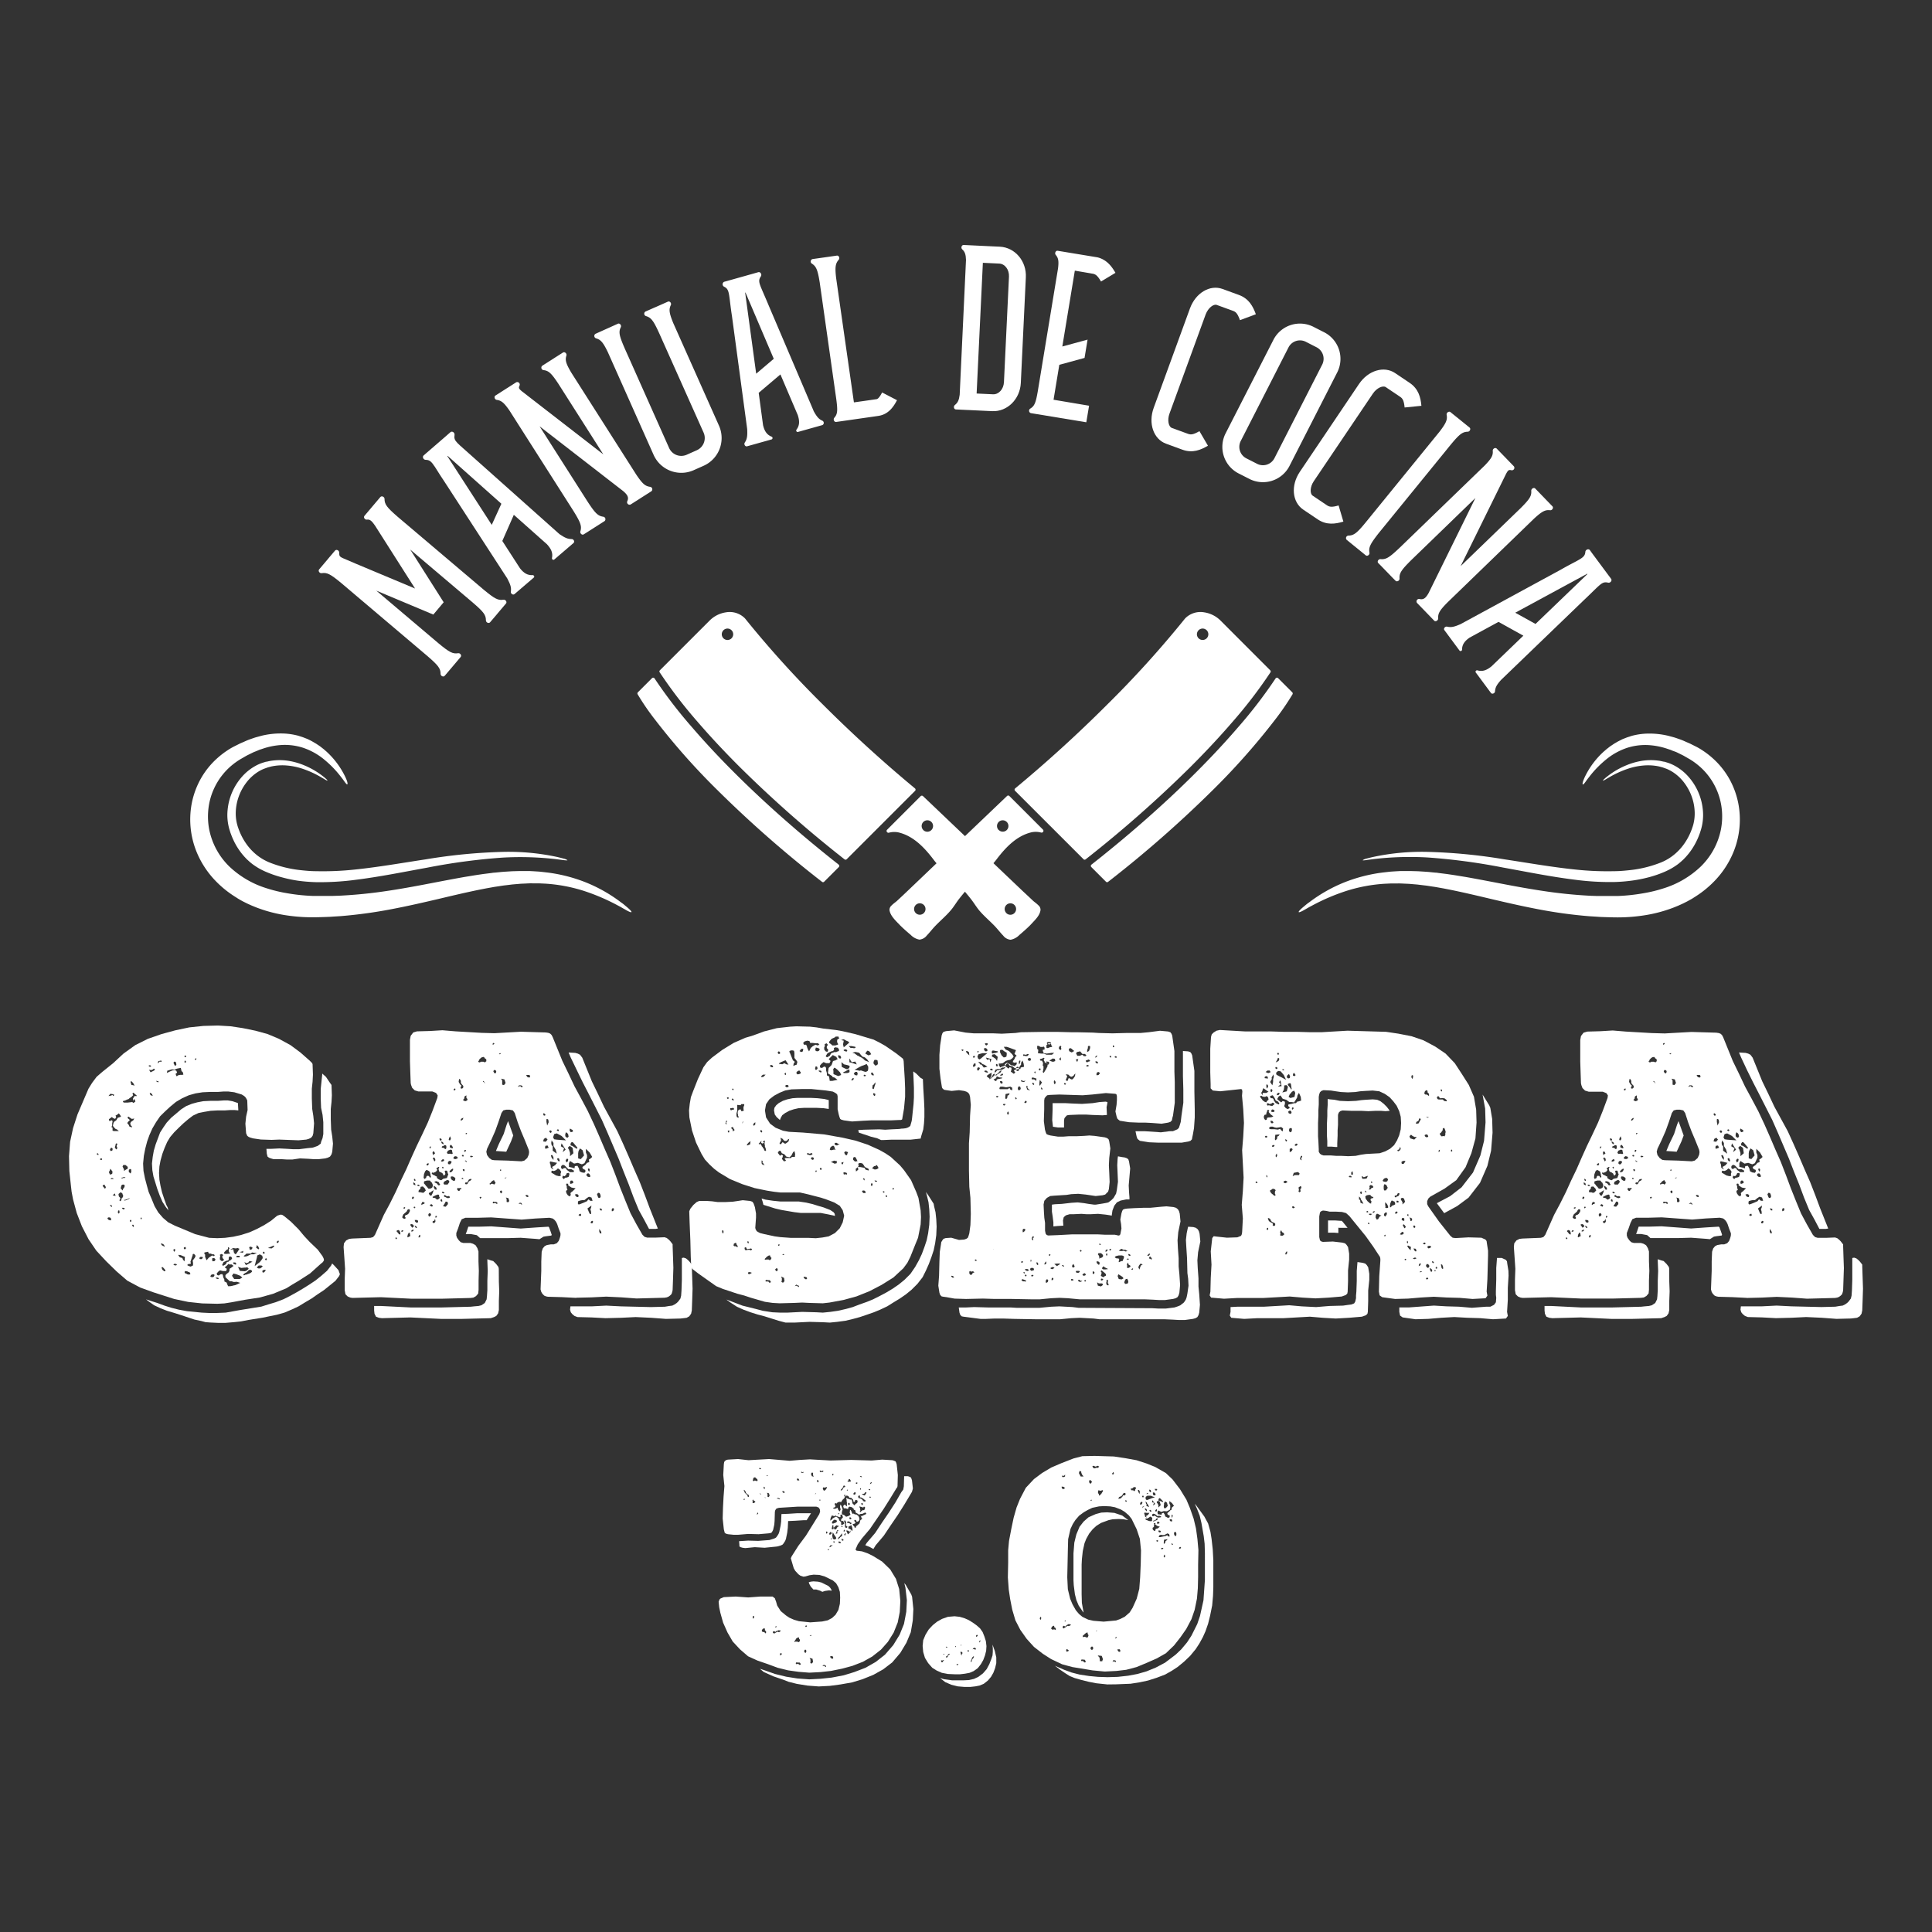 <svg id="Capa_1" data-name="Capa 1" xmlns="http://www.w3.org/2000/svg" viewBox="0 0 700 700"><rect x="0" y="0" width="700" height="700" fill="#333333" stroke="none"/><defs><style>.cls-1{fill:#fff;}</style></defs><path class="cls-1" d="M116.85,455.13l.4.81.14.67-.4.66-.81.67-3.87,3.48-4.15,2.67-2.27,1.34-2.14,1.34-4.82,2-4.81,1.34-5.21.8-5.08.94-2.54.4-2.54.13-5.49-.13-5.08-.54-5.08-1.07-7.48-2.4L50.8,466.5,46.12,464l-3.87-3.34L38.5,457l-3.61-3.88L32.09,449l-2.41-4.67-1.87-4.82-1.34-4.95-.53-2.8-.27-2.41-.54-5.08L25,418.9l.4-5.21,1.07-4.95,1.6-4.95,4-9.35,1.33-2.14L35,390.16l2-1.74,4-3.21,3.75-3.48,4.28-3.07,4.54-2.27,5-1.74,4.94-1.34,5.08-1.07,5.09-.53,5.34-.14,4.55.27,4.41.67,4.55.93,4.41,1.21,4.14,1.74,4.15,2.27,3.61,2.67,3.34,2.94.94.94.13.4.13,3.75-.13,2.54-.27,2.54v3.61l.14,3.74.4,2.54.27,2.67-.27,3.61-.27.94-.53.67-.81.4-.93.27-2.81.26-7-.26L98.4,413l-3.88-.13-2.8-.41-.94-.26-.67-.27-.53-.4-.41-.94-.26-3.47.26-2.54.54-2.41-.13-3.48-.41-.8-.4-.53-.53-.4-.67-.41-2.67-.8-2.14-.27H80.89l-1.88.14h-2.8l-2.81.13-2.54.4-2.41.67-2.4,1.07-2.28,1.34L61.63,401l-1.87,1.73L58,404.46l-1.47,2.14-1.33,2.27-1.07,2.41-.81,2.27-.67,2.54-.53,2.68-.27,2.81.14,2.67.53,2.67.67,2.54.67,2.41L55,434.54,56,437l1.33,2.27,1.74,2,1.88,1.6,2.4,1.21,7.36,3.07,5.08,1.34,2.94.13,2.8-.13,3-.4,2.94-.67,2.94-.94,2.67-1.2,2.54-1.34,2.54-1.6,2.28-1.87.8-.27.53-.13.54.13.8.54,2.27,1.87,2.81,2.8,2,2.41,2,2.14,2.94,2.81Zm-81.42-37.3-.27.14H35l.13.26.13.14.41.13v-.4Zm1.07,1.87-.27.27.13.27h.54L37,420l-.13-.27Zm1.33,9.5-.4.13-.26.4.4.4.26.4.27.14.27-.54-.4-.67Zm1.34,11.9-.27.4.54.53.8.14v-.67l-.4-.4Zm1.61-44.39.13.27.13.13.4-.4-.53-.27-.94-.13-.66.8.8-.13Zm.26,8.42-.53-.4-1.07.8.13.54.27.13.4-.27h.4l.14.4-.14.67v.81l-.26.53.4.27v1.07l.53.13h1.74l-.27-.27-.27-.13v-.13l-.66-.27-.41-.4-.53-.67.13-.8.27-.67.8-.54.54-.93,1.2-.4-.27-.54-.53-.67-.67.54-.53.27.26.53-.4.67Zm-1.33,19.12-.27.4.4.94.8-.27.14-.8L40,423.45Zm1.07-8.16-.4-.26-.27.13-.27.54.13.4.27.13.4-.13.14-.27ZM40,436.55l-.13.13.27.41.4.26v-.53l-.4-.27Zm1.21-9.49-.27-.14-.4-.13-.27.13-.27.27h.94Zm-.4,6,1.07.27-.27-.93Zm1.47-18.85-.4.27V415l-.14.13-.13.67.4.53.13.14.14-.14.26-.4-.26-.53V415l.26-.41Zm.66,24.34-.13.13-.13.67.4.4.27-.54-.14-.66ZM44,434.28l.4-.4.26-.54-.4-1.07-.67-.27-.53.54h-.14l.14.94.4.4.13.4h.14l-.4.4v.4l.13.13.27-.13.13-.13.14-.27Zm.4-2.94.26-.67.41-.54.13-.53-.27-.4h-.53l-.4.26-.27,1.07Zm0-4.42.26-.13h.54l.27-.13-.27-.14h-.54l-.26.14h-.27l-.13.13v.13Zm-.27,10.7.4.53h.54V438l.13-.27-.54-.13Zm.8-13.37.8-.53.54-.27v-.67l-.8-.67h-.81l-.26.54.53,1.07Zm4.41-27.54-.26-.14-.41-.4L48.4,396l-.14-.13-.13.13-.13.27.26.53-.67.67-.66.4-.14.14v.13l-.8.27-.8.4h-.4l-.27.26.13.27.27.14h1.34l1.2-.14h.27l.13-.13.27.27.27.13.67-.54-.41-.93-.26.4-.14.53v-.53l-.13-.4.53-.94.41-.13.26.13.14-.13v-.27Zm-2.4,37.43h-.14l-.53.27-.8.27-.67.13.27.14h.26l.54-.14,1.07-.53Zm0-29.28-.27-.26h-.27l-.13.26v.27l.8.67-.8.8-.14.4.41.4.4.81.93.26-.13-.4-.4-.4-.14-.67.27-.53.8-.54.4-.66-.93.13Zm.66,19.52-.13-.8h-.4l-.4.27v.8l.67.54ZM47.46,442h-.27l-.13.27v.27l.27.13h.13l.13-.27v-.26Zm-.13-49.87.13.4.13.54.67.13.54.14-.27-.41-.27-.53-.67-.67-.26.14Zm.93,51.61H48l-.14.27.14.13.13.27.27.13.13-.26-.13-.41Zm2.94-2.67-.26.26v.27l.13.13h.13l.14-.13v-.27Zm9.23,33.82,2.67.8,2.54.81,4.82,1.6,2.54.54,1.47.4,1.74.13,2.8.13h2.68l3.07-.26,2.54-.27,2.81-.54,5-.8,2.54-.53,2.67-.54,2.81-.8,2.81-1.2,2.27-1.07,2.41-1.47,2.27-1.34L115,469l2.41-1.6,2-1.61,2.14-1.74,1.34-1.74.26-.66-.53-1.47-1.47-1.61-.8-.8-.4.8-1.47,1.87-2.14,1.87-2,1.61-2.41,1.6-2.14,1.34-2.27,1.34-2.41,1.33-2.4,1.21-2.81,1.07-2.67.8-2.54.8L87,474.65l-5.22.94-3.21.13h-2.8l-2.68-.13-5.35-.53-2.94-.54-2.67-.67-2.54-.8-2.54-.94-2.54-.8-1.61-.53.67.53,2.27,1.61L58.16,474Zm-5.61-88.64-.41-.27H54l-.13.14.13.26.4.14Zm.4,1.34-.54.13-.67-.13.54.93,1.33-.67.27-.4-.4-.26ZM54.55,396h-.27v.27l.27.53.8.27-.27-.67Zm5.75,40.64-.81-2.27-.8-2.41-.53-2.27-.4-2.27-.14-2.41.14-2.4.4-2.14.67-2.41.8-2.14.93-2.14L61.63,412l1.47-1.74,1.61-1.6L66.45,407l1.73-1.47,1.74-1.33,2-.94,2-.4,2.41-.4,2.54-.14h2.67l1.88-.13H85l1.34.13v-.26l-.14-2.41-2-.67-1.61-.27H81l-2,.14H76.34l-2.67.13-2.14.4-2,.54-2,.8-1.88,1.2-1.73,1.47L62,405l-1.6,1.74-1.2,1.73L58,410.35l-1.6,4.27-.67,2.28-.4,2.27-.27,2.41.14,2.4.4,2.28L57,430.8l.94,2.54.94,2.14,1.2,1.87.94,1.21-.27-1.07Zm-3.75-45.05.27.4.53.13.14-.13v-.13l-.4-.14Zm1.87-7.36-1.07.27-.13.4v.4l.27-.26.27-.4h.4l.13.13.27-.13Zm1.34,67.52-.4-.8-.67-.4h-.27l-.13.13.4.54Zm-.8,7.36h-.27l-.13.13v.13l.27.67.66.54h.41v-.4l-.54-.67Zm7.09-69.66.4-.13-.14-.54-.13-.4-.4-.27-.27-1.2-1.34.27-.4.13-.53.27-.94-.14-.93.27-.81.27v.4l-.13.4,1.07-.53.94-.41.93-.13.54.27.26.67-.53.4.13.53.27.4.53-.4.67-.13ZM63.24,386l.4.14.27-.41-.14-.8-.27-.26h-.4l-.26.4.26.53Zm0,67.52.13-.27.13-.4-.13-.27H63l-.13.14v.4l.13.27Zm.4,4.41H63.1l-.13.14h-.13l.13.26.4.14h.4l.27-.14v-.26ZM67,455.4l-1.6-.67H65l-.14-.13-.27.27.27.26.27.41.94.26.26.67.54.54Zm-.27-2.81h.4l.14-.13.13-.27-.27-.4-.4.14-.13.13v.27Zm.4-69.52.27-.13v-.4l-.27-.14-.26.14v.4Zm0,1.2-.26.14v.53l.13.14.27-.14.13-.26-.13-.27Zm1.34,76.61-.53-.13v-.13h-.4l-.41-.14-.26.4.13.4.67.27.13.14.8.13.41-.27-.27-.53Zm1.87-6.55h-.4l-.13.14v.26l-.8,2.41v.13l.13.27v.27l-.27.13h-.53l-.54.4.4.27.4.13.27.14h.27l.8-.4v-.94l-.13-.8.8-1.07.27-.67Zm.54-70.86-.27.27V384H71l.14-.27v-.27ZM72.6,455.4l-.4.4.13.27.13.13h.67l.27-.4.13-.26-.27-.14Zm4.28-.53.53.26.4-.26-.27-.4H77l-.67-.27h-.67l-.27-.67-1.33.27v.53l.13.14h.13v1.07l.14.13.13.4.27.54.8-.94Zm.4,6.82-.67.13-.4.53.13.27.54.14.53-.14.27-.4v-.4Zm0-5.89-.4.14v.8l.26.27.67-.14.27-.53-.27-.4Zm1.47,7.09h-.4l-.27.13.4.27.4.13H79l.27-.13-.13-.27Zm6,1.6-.53-.13-.14-.13h-.8l-1.6-1.47V462l.53-.53.27-.14v-.13h.13l.27-.27.27-.53v-.67l.8-.53.67-.54-.67-.53H83l-.26-.27v.13l-.67.67-.67.54.8.53-.26.8H80.75l-1.07-.26-.67.53-.53.67.27.53.53.14.54-.4.67-.14.26.4.14.81.4.8v.67l.8.4.27.67v.13l.13.13.13.4h.81l.66-.13h.27v-.13h.27l.67-.14,1.74-.8-1.21-.4Zm-5.08-8.95v.8l.54.53h.67l.26-.53-.53-.54v-.26l-.13-.27.4-.54-.54-.4-.67.27.14.67v.13Zm3.08,1.07h-.14l-.13.13h-.27l-1.2.53-.53,1.07.13.14.27.13.93-.53.4-.81h.27v-.13h.4V457l.27-.27h.13l.14-.13h.13l.53-.54-.13-.53-.4-.27H83v.27l-.13.13v.67Zm-.94-2.28,1.61-.13-.41-.54-.13-.4v-.53l.27-.4-.27-.4h-.27v.66l-.53.27-.8.8-.14.54Zm2.68-1.74.13.54.13.67.27.4.4.27.67-.94.67-1.07-.67-.27-.67.14-.93-.14-1.07.54H84ZM87,462.22l-1.34-.53-1.07-.27-.54.8.81,1.2h2l.94-.53Zm-2.54-4.81.13.53.8.27.27-.27-.4-.53ZM85.83,455l-.26.4.26.14h.94l.13-.27-.13-.27Zm.4,4,.67,1.47,1.87.14.27-.14h.13l.41-.26.53-.54-.53-.53h-.14l-.27.13h-.53l-1.2.13Zm.54-5.35,1.2.27v-.13h.14v-.54h-.27v.14Zm4.28,6.56-.27-.14h-.27l-.4.14-.13.13-.14.27h-.13l-.4.4-.54.26-.66.54.26.27.4-.14.14-.13h.4l.27-.13.8-.27.27-.14.13-.13h.13l.4-.4v-.27Zm1.07-6.29-.81-.13-.4.4h-1.6l-.54.53-.4.27v.27h.54l.67-.14,1.33-.66H92l1.07-.54ZM90,457.41l-.67.26-.8-.4.53,1.07h.13l2.28-1.2-1.07-.27Zm.53-4.55.8-.27.14-.66-.8-.27-.41.27.14.4Zm4.15,3.75.53-.81-.13-.4V455l-.94-.53-.93.4-.14.8-.4,1.47-.4,1.6,1.87-1.47Zm-1.07-4h.13l.13-.13v-.13l-.26-.67-.4-.4v-.14h-.14l-.27.94Zm1.07,5.89h-.94l-.4.4-.27.4.54.27h.67l.4-.27.53-.54Zm1.47,1.6h-.54l-.53.27v.53l.13.14h.4l.4-.4.14-.27h.13v-.13Zm-.8-5.88h.4l.13-.13v-.27l-.13-.14v-.13h-.4l-.14.4Zm1.07,1.74-.14-.14v.14l-.13.13-.14.27.14.13.27.14.26-.27v-.27l-.13-.13Zm20.32-67v.41l-.54,5.21v3.48l.14,3.34.53,2.54.27,2.67v4.28l-.13.67-.14.8-.53,1.34-.14.67-1.07.8-1.47.53-.53.14-1.47.13-3.21.4H106l-2-.13-2.81-.14-2.81.14H96.53l.13,1.74.27,1.07.53.4.67.26.94.27h2.81l2.14.14h1.87l2.8-.41,3,.14,1.87.13h2l2.28-.27.93-.26.8-.4.54-.81.27-.93.26-2.94-.26-2.54-.4-2.54-.14-3.75v-3.74l.27-2.54.13-2.41-.13-3.74-.67-.94-1.34-2ZM98.27,451.66l-1.21.53,1.34.14.8-.54.14-.26-.14-.27Zm2.54-2.14-.27.13-.27.27v.4h.54l.13-.4.13-.27Z"/><path class="cls-1" d="M208.69,470.24l-5.08-.26-5.08-.14-.67-.13-.66-.27-.67-.67-.41-.67-.26-.93.26-6.69V457l.14-3.48.4-1.2.67-.8.8-.41,1.47-.26h1.07l1.07-.41.67-.8.27-.67.26-.8.14-.67v-.66l-.67-1.74-.54-1.61-.4-.8-.53-.67-.67-.53-1.2-.27-5.08.27-5,.4-11-.8h-.14l-4.68.13h-4.54l-1.34.53-.67,1.34L166,445l-.67,1.74v.94l.27.8.67.94.67.66.93.27h2.54l.94.27.94.53.67,1.07.4,1.21V457l.13,3.47L173.4,464v3.34l-.14,1.34-.8.93-.94.54-1.07.13-10.42.27h-11L138,470l-10.3.26-.8-.13-.94-.4-.8-.8-.27-1.47v-3.88l.14-3.88-.27-4-.27-3.88.14-1.34.8-1.06,1.07-.54,1.07-.13,6.68-.27.94-.27.67-.8,3.2-7.22,2.15-4,2.13-4.28,1.88-4.14,2-4.15,1.87-4.28,1.88-4.14,2-4.15,2-4.27,1.73-4.28,1.74-4.68.14-.94L158,396l-1.34-.54H151.6l-1.33-.4-.94-.93-.4-1.07-.13-.67-.14-3.88-.13-4v-7.75l.27-1.47.93-1.21,1.34-.4,4.68-.13,4.54-.27,4.82.4,9.36.54,4.68.13,9.49-.53h.27l8.82.26.94.14.66.26.54.54.4.8,3.48,8.56,2.27,4.68,2.14,4.54,2.4,4.42,2.41,4.54,2.14,4.55,2,4.54,2,4.68,2,4.55,1.87,4.81,1.74,4.68,1.87,4.68,1.87,4.55,2.14,4,2.14,3.74.8.8.94.27h3.07l3.21-.13.8.26.67.54.54.53.53.67.4.54v.67l.14,4,.13,3.87-.13,4.15-.14,3.88-.13.66-.27.81-.53.53-.54.4-.67.27-.8.13-10.16.27-5.35-.4-5.61-.27-5.35.27-5.48.13Zm-27.94-5.88.13,3.48-.13,3.47v3.34l-.27,1.21-.67.93-.8.41-1.2.4-10.43.26h-7.62l-11.1-.53-10.29.27-1.07-.14-1.07-.4-.54-1.07-.13-1.2v-1.61H138l10.83.54H160l10.56-.27,1.2-.13,1.61-.14,1.07-.26,1.2-.81.67-1.33.13-1.21.14-2.13V464l.13-3.48-.13-3.61v-.67l1.2.41.93.26,1.07,1.07.81,1.07.13.67Zm-36.9-15.51-.14-.4-.26-.13-.14.13v.4l.27.13.13-.13Zm1.2-2.14-.27-.8-.53-.27-.54.27v.27l.27.26.54.67.26.14h.27Zm1.07-.8-.13-.13h-.4l-.27.4.4.13.4-.27Zm1.34-5.75.53-.4.27-.54h.13l.14-.66-.14-.41h-.53l-.27.27-.26.54L146.12,440l-.27.67-.13.4.4.4.4.13.4-.13v-.4l-.26-.27.26-.54Zm-1.34-2.41.27.14h.27l.13-.27v-.13l-.13-.14-.27.14h-.13Zm2.54,10.16-.13-.93-.14-.27-.26-.13-.4.8-.14.67.14.27.8-.41Zm1.34-3.6-.27-.54-.53-.27-.54.14v.26l.14.14.53.8Zm-.14,1.2-.53.13-.4.4.13.14h.27l.4-.14Zm-.66-11.37.26.27h.27l.27-.53-.14-.27h-.4Zm.53-5.48.13.54.67.26-.13-.66-.54-.4-.13.13Zm.4,9.23.14-.27.26-.13-.13-.14v-.13H150l-.14.27.14.13Zm-.13-10.3.27.27h.13l.13-.13v-.27l-.4-.4-.13.13Zm1.47,14.71-.4-.27h-.8l.13.54.4.4h.4l.27-.14Zm-.4,2.54-.13-.4-.67-.4.13.53.4.4Zm.4-15.11H152v-.27l-.4-.26-.53.13Zm2.81,1.61-.27-.54h.13l-.93-.93-.8.13-.14.8-.53.4-.14.67.54.13h.53l.14.14h.8V432Zm-2,16.44v-.13l-.13-.27-.27.13-.13.4-.14.27v.14h.54Zm0,0-.13.13Zm1.61-11.9-.27-.27-.4-.13h-.14l-.13.13-.27.54v.4h.27l.13-.27h.4l.27-.26h.14Zm-.41-9.22.27.53.4-.27.27-.13v-.4l.4-.4.67.13.13.4.41.14.13-.27-.13-.27v-.27l-.27-1.2-.4-.4-.81-.4-.53.53-.4,1.07Zm1.21,3.34.53.67h.67l.54-.27.26-.27.14-.67v-.13l-.4-.93h-.14l-.53-.67h-1.07l-.94.26-.13.14v.67l.53.53v.13Zm-.14-7.89.14.13h.4l.27-.53-.14-.27-.4.14-.27.26Zm1.61,17.78-.4-.4-.27.14-.27.26v.54l.27.4.4-.27.27-.27Zm.13-8.15-.53.4h-.27l-.13.27.26.53.41.27h.26l.54-1.07.27-.94Zm-.67-16.05.14.54.13-.27.14-.13.13-.4h-.4Zm.94,21.53.27-.54-.54-.4-.53.27v.27Zm-.13-12,.4.4.67.26.4.27.4.14v.53l.4.27.13.13.54.27.53.13.67-.53,1.34-.27.27-.67.26-.8-.26-.27v-.4l-.27-.53h-.54l-.26.13.13.4.13.67-.4.53h-.27l-.26-.66-.54-.41-.4-.13-.4-.27L159,424l-.14-.53.14-.14v-.13l.13-.27v-.13h-.27l-.8.53.4.54-.53.67-.94.4-.4-.14-.13.14Zm.26-7.49.14.4v.4l.67-.53h.13l-.13-.4-.27-.41h-.4v.14ZM159.36,434l-.27-.53v-.54l-.4-.13-.8.26-1.07.54-.14.13.27.27h.4l.4.13.27.27.4.27.54-.27Zm-1.61,8.16-.13-.54-.13.27-.14.4-.53.13-.14.4.54.41.53-.54Zm-.13-22.47-.27-.13-.13-.27-.27.27-.13.4.27.14.26.66h.14l.26-.4Zm-.4,9.9-.13.53.26.27.14.54.53.13h.13v-.67l-.4-.4-.4-.27Zm2.27-.4-.4-.54v-.26l-.94-.41H158l-.53.14v.27l.8.4.53.66h.4Zm-1.2,11.5-.14-.14h-.26l-.14.14V441l.14.27.4-.4Zm.93-28.08.14.53.53.14.14-.54-.41-.27h-.26Zm1.07,22.59-.26-.8-.14.13-.27.14v.4l.27.27h.27Zm-.53-21.66.27.67.53.4.13-.13v-.27l-.26-.4Zm1.07,7.09.13-.4-.27-.13-.13-.14-.27.14-.53.53.13.13.27.14Zm.27-5.75-.54.4h-.27l-.26.27.13.27.8.13v.13l.4.27.27-.13.13-.67-.13-.53Zm-.54,7.89h-.27l-.13.27.13.13.14.27.26-.27v-.13Zm.13,9.09-.4-.13-.13.26v.14l.4.27.54-.14Zm1.61,4.28-.13-.67-.67-.13-.27.53-.4.67-.27.27.13.27.81.13.8-.94Zm-.13-6.95.66-.94-.13-.4-.27-.27h-.53l-.94.54-.13.13-.14.54.27.4Zm.8,4.41-.4-.27-.54.14-.27-.14h-.13l-.4-.4-.4.27.13.4.54.13v.14h.13l.67.26.53-.13.14-.13ZM161.9,417.7l.4.4L163,418l.8.13L164,418v-.14l-.14-.53-.13-.67-.53-.13-.94.4Zm1.2,4.14.4-.53.14-.4-.4-.27h-.54l-.4.4v.54l.27.26Zm-.53-8.82.26.13h.27l.27-.53-.27-.94-.4.67Zm.53,11.76.67-.26.4-.67v-.4h-.27l-.4.27-.53.53-.14.4Zm.8-9.35v-.14l-.53-.53-.4.4v.53l.53.27.54.13v-.53ZM165,426.92l-.4-.4-.53-.26h-.67l-.13.53.4.67.66.4.54-.13Zm-.67-32.08.27.26.27-.13.13-.13v-.27l-.13-.27-.13.14-.27.13Zm1.61,24.73-.4-.53-.67-.14-.54.4v.54l.81.13Zm1.34,11.1-.4-.27-.67.13-.27-.13-.27.13v.54l.4.4h.4l.27-.53ZM166.18,392l.53.93.4.27v.4l-.26.4.13.41h.4l.27-.14.26-.4-.13-.53-.4-.41-.4-.53v-.8l-.4-.67h-.14l-.13.13Zm1.47,13.64.26-.67-.66.27-.4.53.26.27Zm.26,21.39-.26-.27h-.27l-.13.27.13.13h.4Zm-.53-8.16.27.14h.26l.14-.27-.14-.14v-.13h-.4l-.13.13Zm.94,5-.14-.27h-.27l-.26.14.13.4.27.26.27-.26Zm-.14-25.8-.4.4.13.26.67.27.67-.27.13-.53-.4-.4v-.94l-.66.4Zm.27,19.25h.13l.14-.27.13-.13-.13-.27h-.27l-.27.27v.26Zm0,3.34.27.13.26.27.14-.13v-.14l-.14-.13h-.13l-.27-.27Zm2.41,6.68-.14-.13v-.13l-.8.26-.4.67-.14.41h-.66l-.27.26.13.27.14.13h.4l.26-.13.27-.53.27-.41.53-.26Zm-1.61-16.71-.13-.13h-.27l-.13.13v.14l.13.26Zm27.68,37.44-1.47.93-1.34-.13-5.48-.4-4.68.13h-10l-1.2-1.07-.67-.13-1.47-.27h-1.87l.4-1.07.53-1.6h3.75l4.54-.13,10.7.8,5.61-.4,4.42-.27.26.27.54,1.47.4,1.2-.14.27-2,.26ZM171.39,418.9l-.67-.13h-.27l-.13.4.4.13.54-.13V419Zm4.55-34.22.26-.14v-.67l-.26-.26-.27-.14-.14-.27-.26-.26-.67.13-.4.27-.54.53-.13.4-.27.27.14.27.4.13.26-.13.14-.13h.93l.67.26Zm-1.47,49.2-.27-.27-.4.13V434l.13.13v.27Zm1.33-41.45-.4-.4v-.13l-.27-.27-.13.13v.14l.4.26v.14h.13l.14.13Zm15.91,25-.13-.8-1.34-3.34-1.47-3.48-1.2-3.21-1.07-3.34-.67-.94-1.2-.26h-1.21l-1.07.26-.66.94-1.07,3.21-1.21,3.34-1.47,3.34-1.47,3.08-.27,1.07.27,1.2.8,1.07.94.67.94.13,4.94.14,4.82.26,1.06-.26,1.07-.94.54-1.2Zm-13.1,11.5.4.27.4-.4.14-.4-.4-.41-.14-.4-.4.14-.53.4-.41.53-.26.14v.26l.26.14.27-.27Zm-.13-50.54.13.14.27-.14.27-.27-.27-.26-.27.13-.13.27Zm1.73,57.36-.4-.27h-.66l-.41-.13-.26.4.26.27.41-.14h.4l.26.27h.4Zm-1.06-48.13-.27.26-.14.27.27.54.4.26.27-.26.13-.4-.13-.41Zm4.94,18.58,1.87,5.21-.8,2.14-1.74,3.75-3.74-.27,1.07-2.54,1.74-3.61,1.07-3.34Zm-3.34-24.33.4.13.4-.4h-.4Zm.94,42.11-.27-.26-.27.13v.4Zm.26,7.89-.13-.4-.27-.13-.27.13-.13.27.13.4.41.27Zm.81-40.78-1.21-.26.4.66V393l.67.14.4-.54.14-.13v-.13Zm.4,35.83.4-.26h-.4l-.4.13Zm1.33,8.16-.26-.94-.94-.26.27.53v1.07l.53.13.4-.4Zm3.08-41.31.53-.14.4-.13.41.4h.4v-.4l-.54-.27h-.67Zm1.6,42.65-.26-.54-.54-.13-.53.53.4-.13h.4l.27.27Zm2.28-2.94-.14-.41-.53-.13-.4.13.13.27.27.27.53.13Zm.66-43.46-.26-.53h-1.21l.27.53.27.27.67.13Zm4.68,13.77.27.41h.4l.14-.27v-.14l-.27-.26-.4-.27v.27Zm0,9.76.94.14.67-.8-.27-.27-.27-.4-.8.4Zm2,2.28-.4-.8-.8.13-.14.8.27.27.4-.14Zm0-9.23-.13-.93-.41-.27-.26.13v.94l.26,1.34Zm.27,3.48.4.4.26-.13.14-.27v-.27l-.4-.27-.4.14Zm.53,13,.94.67-.27-.54-.27-.4.54-.27.66-.4.27-.4.4-.4-1.33-.27-1.21-.27-.13.54.27.67Zm.54-4.55h-.41l-.13.13.27.81.67.8v-.94Zm-.27-5.35-.14.94.14.8.4.4v1.61l1.47,1.07-.4-1.47-.8-1.34v-1.07Zm3.21,12.17.27-.8-.54-.8-.67-.41-.53.54-.54.27-.4.13-.67-.13-.27.4.14.4.53.27,1.07.66,1.07.27.67-.13Zm-2.68-13.24.4.67.94.14,3.34.26-1.6-1.6-1.74-.94-.94.27Zm1.34-2.54.54.27.13-.13.13-.27-.13-.13-.27-.14-.27.14Zm.8,10.16-.4-.13-.27.27.14.4.27.4.4.13.13-.26Zm1.87-3.74-.26.67-.27.8,1.07-.93-1.47-2.28-.27,1.07Zm-.53,7.62.4-.4H205l.4.67,1.07.8h1.34l.13-.27v-.26l-.94-.54h-1.07l-1.33-1.34-.67-.26-.53.4-.14.4.14.53Zm.94,3.08h.4l.8-.27.27-.8v-.4l-.27-.27-.67.13-.27.67-.26.13-.14.27-.8-.13-.13.67.53.53Zm0-15,.4.4.4.14.4-.4-.14-.81-.26-.4-.54-.4-.26.67Zm.13,8.69.27.81.53-.41.13-.8-.26-.13h-.27Zm2.54,11.23,1.07-1.07-1.47-.26-1.21-.81v-.53l-.53-.13-.27.4.27.53v.67l.27.67-.54.4.14.8.53.8.67.41.4-.54-.13-.67.4-.4Zm-1.74-15.77.13.26.27.41.4,1.2v1.2l1.21-1.07-.27-1.87-.27-.27-.8-.53Zm1.07-32.63-.8-1.87,2.41.14.93.26.8.41.81,1.06,3.47,8.56,2.27,4.68,2.14,4.55,4.82,8.82,2.14,4.68,2,4.55,2,4.68,2,4.54,1.87,4.81,1.74,4.68,2.94,7.36-.8.13h-2.4L233.43,442l-2-3.61-1.87-4.54-1.74-4.68-1.87-4.68-1.87-4.82-4-9.35-2-4.55-4.68-9.23-2.27-4.41L209,387.75Zm2.54,38.11-1.34.27-1.47-.94-.4.8v1.34l1.21.27.8.26.13-.8.94-.13.53.93.27,1.07.8.4.94.14.4-.54-.14-.53-.66-.27-.4-.53.26-.4.8-.54.67-.8.81-.27-.14-.93.67-.41.54-.53-.94-1.6-1.34-1.34v1.34l.4.93v.94l-.93,2-.94.4Zm-2.94-11.63.4.53.54-.13.26-.14-.13-.53-.54-.27-.4-.27-.13.41Zm.94,18.05h-.54l-.27.4v.67l.27.13.8-.27.14-.4Zm43.58,39.17-.13,4-.14,3.88-.26,1.2-.67.94-.94.53-1.07.14-1.2.13-5.22.13-5.34-.4-5.62-.26-5.35.26-5.61.14-5.08-.27-5.08-.13-1.07-.41-.8-.66-.54-.67-.27-.94.14-1.2h7.62l5.35-.27,5.34.27,10.83.26,5.08-.13,1.61-.27,1.07-.13.8-.4.8-.54.54-.53.8-1.07.27-1.07.13-1.87.13-3.88V455.8l.67-.13.81.27.66.53.54.54.53.66.4.54v.67Zm-43.05-52.68-.4-.4h-.4l-.27.4-.13.27.13.54.54.13,1.6,1.07.13-.14.14-.26Zm.54,18.85.4.54.66.13.14-.4v-.27l-.4-.4h-.54l-.4.14Zm6.28,2-.4-1.2-.94-.27-.8.53-.8.67h-.67l-.8.14-.81.26-.13.81.27.4.53-.14,1.34-.53,1.2-.54.27-.4.27-.27.67.54Zm-5.22-15.38.94.27,1.2-1.34-.53-1.87-.94-.67-.53.94-.14.8Zm1.07,20.46-.13-.4-.4.13-.27.14-.13.26.4.27h.27l.26-.13Zm2.28-15-.27.26-.13.4.53.54.67.13.27-.26-.14-.54-.4-.53Zm.93,14.7h.4v-.8l-.26-.94.26-.53.14-.8-1.47,1.07.67,1.6ZM213.11,424l.13.27.27.27.13-.54v-.4l-.13-.13-.27-.14-.27.27Zm1.73,18.45-.26-.13-.27.13-.27.27v.4l.4.14.27-.14.13-.27Zm1.47-9.76.27.81.27.53h.53l.27-.53-.13-.67-.27-.54-.54-.13Zm1.61,14.18-.14-.67-.66-.94v.94l.26.67Zm.13-8.83-.4-.13-.27-.14-.13.14.13.4.27.27h.4Zm3.61.8h.27l.4-.26.13-.41-.13-.4h-.4l-.27.27Z"/><path class="cls-1" d="M327.41,384.41l.13,2.27.27,4.28.13,3.34v3.08l-.4,4.27-.53,3.08-.13.8-.14.14-.4.13h-.67l-2.94.13h-7.09l-2.94.14-4,.26-2.94-.4-.93-.26-.41-.27-.26-.67-.27-.94-.4-1.87v-4.68l-.14-.67-.4-.4-.67-.4-.53-.27-2.54-.4-5.35-.53h-2.94l-4.14.13-2.28.4-2,.81-2,1.07-1.74,1.33-1.2,1.74-.4,2.27.4,2.54,1.47,2.28,2,1.47,2.67,1.07,2.14.4,5.08.27,7.62.66,6.82,1.21,4.68,1.07,4.41,1.47,4.15,1.87,2.14,1.2,2,1.34,3.34,3.07,1.47,1.74,2.54,3.61,1.88,4.28.8,2.14.8,4.55.13,2.4-.13,2.68-.94,4.81-.93,2.27-1.87,4.68-1.07,2.14-1.47,2-3.61,3.34-4.28,2.67L315,467.84l-4.68,1.87L305.62,471l-5.08.94-2.41.27-4.95-.14-2.54-.13-2.8.13-5.35.14-2.54-.14-2.81-.4-5.08-1.47-2.41-.8-2.54-.67L261.9,467,259.49,466l-6.42-4.54-2.27-1.74-.27-.67-.13-.93-.13-2.95-.14-5.74-.27-6.56-.13-4,.4-.93,1.07-1.34,1.21-1.07.93-.4h2.81l1.87.13,2,.27h2.8l2.68-.13,1.87-.27,1.74-.27,2.67.27.8.27.41.53.26.67.27.8.4,2.28v1.47l-.27,3.74.14.53.4.67.67.4.53.27,1.61.4,3.74.8,2,.27,3.74.27h6.42l2.67.13,2.41-.26,2.27-.41,2.27-1.2,1.74-1.74,1.07-2.14.53-2.4-.53-2-1.07-1.6-2-1.21-2.8-1.07-2-.66-4.68-1.21-2.94-.67h-7.08l-2.28-.26-2.54-.4-4.54-.94L269,429.06l-4.54-1.87-4-2.41-1.74-1.33L257,421.84l-1.6-1.73-1.21-2-2-4.14-1.47-4.42-.94-4.68-.13-2.54.26-2.4.41-2.41.8-2.14,1.74-4.41,2-4.28,1.34-1.87,1.74-1.61,3.74-2.8,4.14-2.54,4.28-1.88,2.28-.66,2.27-.81,2.14-.8,4.68-1.2,4.81-.54,2.27-.13,4.95.13,2.41.27,2.27.4,4.68.54,2.27.4,4.68,1.07,6.69,2,2.14,1.07,2.14,1.21,3.87,2.67,1.87,1.47.67.54Zm-65.65,61.37-.13.13v.53l.4.54.14-.67-.14-.53Zm1.74-39.45-.13-.26h-.27l-.27,1.07.54.26-.13-.26-.14-.4.14-.27Zm5.88,68.19,2.55.94,2.54.8,2.54.67,5.08,1.6,2.54.67h3.21l5.48-.27,4.94.14,2.41.13,2.67-.27,3-.4,2.8-.67,2.41-.66,2.41-.81,2.67-.93,2.27-.94,2.54-1.2,2.14-1.34,2.41-1.47,2.14-1.47,2.14-1.74,2.14-2.14,1.87-2.4,1.2-2.41,1.07-2.41.94-2.54.8-2.4.53-2.55.41-2.94.13-3.07-.13-2.68-.27-2.54-.54-2.27-.13-.8-.67-1.07-1.2-1.87-.94-1.34.4,1.47.54,2.27.27,2.54.13,2.68-.13,2.94-.41,3.08-.53,2.54-.8,2.4-.94,2.54-1.07,2.28-1.34,2.4-1.73,2.54-2.14,2.14-2.14,1.74-2.14,1.47L321,468.37l-2.27,1.2-2.41,1.21-2.27.93-2.67.94-2.41.93-2.41.67-2.94.67-2.81.4-2.67.27-2.41-.13-5.08-.14-5.35.27h-2.67l-2.81-.13-3.47-.54-2.54-.67-4.82-1.2-5.61-2.14h-.13l1.47,1.07,2.27,1.47Zm-5.61-76.34.27-.27v-.13l-.27-.27-.27.13-.13.14.13.27Zm-.13,11.63.13.27v.13l.27.14.13-.14v-.13l.13-.27-.26-.27Zm2.13-7.75.27-.27-.4-.4-.67.13h-.4v.4l.27.4.53-.26Zm-.26,7.88.4-.26.27-.27-.41-.54-.13-.4-.4-.13-.4.4.4.27.27.4Zm-.14-11.36.27.13.27-.13-.14-.27-.26-.26h-.27l-.13.26Zm.14-3.61h.13l.13-.13v-.27l-.13-.13h-.27l-.13.13.13.27Zm1.33,55.89v-.14l-.13-.4h-.27l-.53.27-.14.67.27.27h.54l.4.26.27.14v-.54Zm2.81-50.81h-1.07l-.26.4-1.21-.13v2.14l-.27.93v.81l.14.53.53.27.14-.4-.14-.14-.13-.26v-.41l-.13-.4.13-.93.4-.4.54-.14.26.67h.54l.4-.27-.14-.4v-.8l.27-.67Zm-.4,6.28-.13.27-.27.27V407l.53-.53Zm2.81,46-.4.13h-.4l-.27.13h-.14l-.4-.26-.13-.4h-.27l-.26.13v.4l.13.4.4.14h.13l.14-.14h.53l.27-.13.27.13.13.14h.27l.27-.14.13-.13v-.14l-.13-.13Zm-.94-37.44.67-.27.14-1.2-.81.67-.53.67.13.27Zm-.27,34.9-.13.13.27.53h.27v-.53l-.14-.13ZM271.93,461l-.67-.14-.27.4.13.27.27.14.4-.14.54-.27-.14-.26Zm1.2-54-.27.54.14.27h.26l.4-.41v-.8Zm3.07,8.43.27.53.27.27.13.4.14.27.26.13.27-.13v-.27l-.13-.54-.14-.4-.13-.13V415l-.13-.54v-.4l.13-.27v-.27l-.13-.13v-.27l-.67.67h.13l.13.14.27-.14V414h-.13l-.27.26h-.27l-.13.14v-.14l-.27-.26v-.27l.14-.27v-.13l-.14.13h-.13l-.14.27-.66.67.26.26.14-.13.26-.13.27.53.14.14.13.4Zm-.26-5.08.26-.41-.26-.4-.27-.13-.14.13v.54Zm.66-20.19.81-.8h-.94l-.53.4-.14.4.14.13Zm-.4,31,.14-.27.13-.14-.27-.13-.13-.13h-.13v.93l.13.4.94.4-.41-.66Zm26.21,18.58-.4-.54-1.21-.8-2.4-.93-1.87-.54-2.14-.67-2.28-.53-2.67-.4h-6.68l-2.68-.27-2.67-.4-1.47-.4.4,1.2.26,1.07,4.28,1.34,2.28.53,4.68.8,2.27.27h7.22l2.81.54,2.4.53ZM279,454.87h-.4l-.67.4-.93.93.4.27.26-.13h.81l.4.27.4-.27.27-.54-.4-.4Zm-.13,8.95h-.8l-.41-.13-.4.4.4.27.41-.13.13.13h.27l.26.4.54-.13v-.27Zm.67-77.94h-.4l-.14.4.27.27.4.13H280l.13-.27-.27-.4ZM282.89,405l.53-.94,1.07-.8,1.47-.8,1.61-.54,1.74-.4,2-.13h4.55l2.54.13,1.87.27v-3.21l-1.6-.4-2.41-.27-2.54-.13H289l-1.87.13-1.88.4-1.6.54-1.47.8-.94.8-.66.94-.14.93.27,1.47.67.94,1.2,1.07Zm-1.47,54.41-.27.27-.27.13.14.54.4.27.26-.27.14-.27-.14-.4Zm.67-77.54h.26l.27-.14v-.4l-.13-.26-.4-.14-.27.27v.4Zm6,36.23-.26-1.07-.54.54-.53,1.06-.67.67-.67-.13-.54-.13-.66-.81-.94-.4-.53-.93-.54.13-.4.67.53.67.27.4.54-.4.53.26-.13.67-.27.54.4.53.4.4.54-.13.13-.27-.4-.4v-.27l.4-.13h1.87l.27-.4H288Zm-5.75,32.76h-.26l-.14.26v.27l.4-.13.14-.14V451Zm0-65.65v.4l.41-.13.66.13.81-.4.66.4.81.13-1.07-1.6-1.61.67-.53.27Zm.14,28.88v.4h.27l.13.13.67-.8.8.54h.27l.4-.27.67-.54.26-.93-.53.27-.27.4-.53.13-.54-.13-.53-.67-.8-.4.26.93-.4.81Zm.53,48.4.27.67v.8l-.13.27v.26l.53.27.54-.53v-.14l-.14-1.07Zm.4-8,.4.26.41-.26-.41-.14Zm1.21-65.78h-.14l-.26.4.13.13v.14h.13v.13l.27-.13v-.54Zm-.14,4.81.4.4h.4l.41-.13v-.4l-.27-.27h-.54l-.26.13Zm1.74-12,1.07,2.67.4.27.27.27-.4.66-.14.81.67-.27.4-.14h.14l.27-1.06-.54-.81-.27-.26-.26-.41v-1.73l-.14-.81-.53-.13h-.54l-.4.13v.14h-.13l-.14.13ZM289,465.7l-.54-.27L288,466l.4-.13h.4l.4.4h.27v-.4Zm1.07-77.28-.27-.27-.13-.27h-.27l-.13.14h-.14l-.53.4V389l.4.27.67-.13.13-.14H290l.14-.13Zm.67-8.42-.67.13v.27l-.4.4.4.27h.13l.14.13.53-.27.13-.53V380Zm1.33-1.47.27.53.13.53.27.67.4.67.67-1.34.27-.13.13-.13v-.14h.14l.13-.13.94-.53h.13l.67.26.27-.13.4-.13-.27-.27-.13-.27h-1.07l-1.07-.13h-.81l-.26-.67-.81-.14-.93.27-.54.54.27.67Zm-.4,84.09h-.53l.13.4.27.27.53.27.4-.4-.26-.4Zm2.68-44.39V418l-.4-.27-.41.27h-.4l-.4-.27-.4.27.27.4h.53l.14.13h.53Zm.13,1.07h-.4l-.27.4.14.27.4.27.4-.13.13-.27-.13-.4Zm1.6-32.75-.13-.14h-.4l-.13.14v.4l-.14.27.14.13v.27h.4l.26-.27.14-.27Zm.67-6.69-.8-.27h-.4v.14l-.13.4v.53h.13l.4.27.67-.13.4-.54Zm-1.33,44.39.13.4h.13l.14-.13.13-.4h-.4Zm1.73-36.37h-.26l-.4.14.8.53h.13l.27-.13-.13-.4Zm3.48,3.75h.94l1.87-.4-1.07-.81-.54-.13h-.13v-.13h-.13v-.27h-.14v-.13h-.13l-.8-.54-.27-.13-.27-.27.27-1.87,1.07-1.07.53-1.47H302l.26-.14h.27l.94-.53v-.13l-.27-.27-.13-.4-1.34-.67-1.47,1.47.67.67-.4.8h-1.21l-.93-.4-.8.67-.54.67.13.66.67.14.54-.4.53-.14.4.54v.93l.27.94v.8l.8.4Zm-3.21,31.55h-.27l-.13.4.27.27h.27l.13-.27v-.27Zm2.14-42.11h.27l.27-.67-.54-.67v-.54l.4-.66-.53-.54-.67.4.13.67-.13.13-.13.27v.8l.53.67Zm1.6-.14-1.33.67-.67,1.07.27.27.26.13.94-.53.53-.94.81-.27.26-.13h.81l.13-.13.8-.27v-.67l-.26-.27-.14-.27h-.27l-.53-.13h-.13l-.14.13h-.13l-.27.14.13.53-.4.54Zm.41-2.14h1.07l.8-.26.27-.14-.41-.8v-.54l.14-.53.4-.13.27-.27-.27-.27v-.27h-1.07l-.27.27-1.2.54-.8.93-.14.54.67.4Zm.66,37.71.54.13-.27-.4-.13-.54-.27-.53h-.53l-.67.53-.27.81.4.26.67-.13Zm.94,4.14h-.53l-.41-.13-1.2.53.8.27.4.27h.41l.53-.14Zm1.61-31.15-.41-.94-1.07-1.07-.53-.4-.13-.13h-.14l-.13-.14-.27.27-.27.54.14.26v1.21l.13.13.67.27.94.4Zm-1.48,24.73v-.13h-.8l-.13.4.27.4.66.14.14-.14h.13v-.13h.14l.53-.14-.67-.26Zm.41-31.15.66.54.14-.14.27-.13-.27-.8-.8-.27Zm2-6-.27,1.34.27,1.07,1.07-.93.94-.81-.41-.4-.66-.27-.94-.53-.53.13-.14.14h-.53l.67.13Zm.94,10.3H307l.27-.13.4-.27.14-.4v-.4l-.81-.27-1.2-.27-.93-.8.13,1.74ZM305.62,421l-.8.27.13.4.27.27.26-.4Zm2.14-33.42-.27-.14-.14.14-.53.26-.4.27-.94.4.14.14v.13H307l.27-.13h.27l.27-.27Zm-1.88-6.82.81.27.26-.27v-.27l-.4-.27H306l-.4.27Zm.14,44h-.4v.41l.13.4.54-.14.53.14.13-.27-.26-.4Zm1.2-7.08v-.27h-.13l-.27-.13-.53-.14-.41.41.14.4.13.26.27.27.27.13.26-.26.14-.54Zm.94-38h.67l.66.13.54-.27-.13-.26-1.34-.27h-1.07Zm2.27,6-.53-1.06-1.34.26v-.13l-.4-.54-.14-.4-.26-.26v1.33l.67.14Zm-1.2,5.49V391l.13-.13v-.14l-.27-.13-.26.13-.14.27-.26.27v.13H309Zm4.94-7.36-.8-.67-.27-.13-.53-.13-.27-.27h-.13v-.13l-.27-.27-.4-.54-.27-.26-1.33-.27-1.07.27.8.26,1.07.81.4.13.4.27.27.13h.13l.13.13.27.14.54.4.53.53,1.34.54.13.13v-.13Zm-3.47,36.9-.54-1.07-.26-.4h-.54l-.27.4v.54l.67.67Zm-.14-32.35H310l-.27.13-.13.14-.27.53.27.14.13.26h.54l.26.14.14-.4.13-.27-.13-.14Zm3.88-.4.14-.67v-.8l-.54-.94h-.13l-.94.4-.8.27-.8.4-.94.54-.8.4,1.87.4.4-.14,1.61.54.53-.13Zm-4.28,36.5.81-.67-.14-.94-.8.67Zm4.42-1.07-.94-.4-.13-.14h-.14l-.4-.67-.4-.53-.13-.13h-.14l-.4-.14h-.53l-.4.27.13.8-.27.27.54.13h.4l.67.14.8.13.13.27.27.4.94.27h.13l.13-.14Zm16.31-34.9L331,391l.13,3.21v3.34l-.13,2.41-.53,5.08-.14,1.07-.53,1.87-.81.53-.8.27-1.07.13h-.4l-.93.14-2.81.13-2.27.14-2.14-.14-5.62.14-2,.13.26.94,4.41,1.47,2.14.53,1.48.67h.66l2.94-.13h7l3.74-.41.13-.66.81-2.68.26-2.14.14-2.27v-3.08l-.14-3.2-.26-4.28-.14-3.21-.93-.54L332,389l-1.07-.8ZM313.1,431.34h-.53l-.27.4.54.53h.8l-.13-.67Zm-.13-3.88.4.27-.13-.27v-.4l-.27-.14h-.13l-.14.14v.13Zm.13-38.1-.13.26-.13.14.53.26.4-.4-.26-.13h-.14Zm2.28-7.89-.4-.54-.67-.27-.4.41-.4.66,1.2.67.53-.26.4-.14Zm.4,47.19-.14.27-.13.53.4.27.27-.53-.13-.4Zm-.14-39.44.27.27.27.13h.4v-.26l-.13-.27-.4-.54-.41.14Zm1.74,32.89-.13.4h-.54l-.8.8h.14l.8.41h.4l.53-.14.54-.4-.54-.94Zm-.13-29.68v-.27l-.54.54-.13.26-.27.14-.13.13-.13,1.07.26.27h.27l.27-.94.26-.67v-.26Zm-.67,3.61-.13.13-.14.27.27.4.13.27L317,397l.13-.27v-.4Zm.67-9.89.8-.54v-.67l-.13-.8-.54-.13h-.53l-.27.53-.13.67.26.4Zm0,41.58h-.4l.26.4h.54l.13-.14v-.13Zm2.94,3.87h-.27v.4l.27.14h.13l.14-.27v-.13Zm.94,1.47H321l-.13.27.13.27.14.13h.13l.13-.26v-.27Zm2.67-2.54-.13-.13h-.14l-.13.27v.13l.13.27.14-.13.26-.14Z"/><path class="cls-1" d="M350,470.64l-4.15-.13-2.94-.53-1.07-.14-.67-.13-.53-.54-.27-.8-.4-2.54.27-3.61.13-5.21.14-3.48.4-2.54.13-.94.4-.66.4-.54.81-.27,2-.13,2.81.8,1.87-.13.8-.27.54-.4.26-.67.27-.93.4-3,.14-4L351.6,434l-.4-4-.13-5.88v-9.9l.27-4,.13-5.88.27-4-.27-2.94-.27-.94-.4-.53-.67-.41-.8-.26-1.87-.27-2.68.27-1.87-.27-.8-.13-.53-.4-.27-.41-.14-.8-.4-2.54-.4-3.47v-5.08l.27-3.48.4-2.54.13-.94.27-.8.4-.53.94-.27,2.94-.27,4.14.8,2.95.27h7.08l3.08.13,4.94-.26,2-.27,8-.13H383l5.08.13h2l5.88.13,2.14.14,4.95.13,5.08-.13h5.08l2.94-.27,4.14-.54,2.94.27.81.27.4.53.27.67.8,5.62v7.49l.13,3.74v7.49L425,404.2l-.26.93-.14.8-.53.54-.81.27-2.4.4-3.48-.27-2.54-.13h-2.4l-3.35-.14-3.34-.53-.53-.4-.4-.4-.27-.81-.4-1.74.4-2.4.13-1.74v-1.34l-.13-.67-.4-.26-3.48-.27-4.95.53-3.47.27-8.43-.27-3.47.14-.94.13-.53.54-.4.53-.14.8v3.21l-.13,4.28.4,3.08.27.93.27.67.53.27.94.26,2.67.41h2l1.88-.14H390l2.81-.13,1.87-.14,1.88.14,3.74.53.8.27.54.4.26.8.4,2.54-.4,3.48-.13,2.67.13,2.54.14,3.48-.27,2.54-.27.94-1.07,1.07-.93.26-2.54.27-3.61-.53-2.68-.27-2.54.13-1.74.27-4.41.27-1.47.13-1.2.67-.94,1.07-.26,1.34.13,2.8.13,2,.27,1.87v2.81l.13.67.14.53.4.4.53.14,3.61-.14,4.82-.26h9.62l2.54.13h3.48l.67.13.53.14h.4l.4-.4.41-2.14-.14-1.61-.27-1.6.41-2.27.26-.81.27-.53.67-.27.93-.13,2.41-.14,3.34-.13h2.54l4.15-.4,1.74-.13,2.54.26.93.27.67.53.4.67.27.94.27,2.81-.81,3.87-.26,2.95.13,2.8.27,3.75v2.94l.27,2.81.26,3.87-.26,2.81-.27.94-.4.67-.67.4-.94.26-2.94.4h-2.14l-2.14-.13-3.07-.13H391.18l-4.28-.4-2.94-.14-3.08.14-4.14.4h-3.08l-7.22-.14h-6.15l-4.14-.13Zm-4.28-7.75-.4-.54-.54-.13-.13.13v.14l.4.4Zm88.91,7.89.13,2-.26,2.81-.27.94-.4.67-.67.4-.94.26-2.94.4h-2.14l-2.14-.13-3.07-.13H398.4l-2.14-.27-5.08-.27-3.08.14L384,478h-8.29l-8.16-.14-4.14-.13h-3.08l-3.07.13h-2l-6.15-.8-.67-.13-.53-.54-.27-.8-.26-1.87H350l2.94-.14,5.08.14h8.16l2.14.13h8.28l4.28-.4,2.94-.13,4.82.26,2.14.27,26.74.14,2.27.13h2.54l3.21-.4,1.2-.4.94-.4.67-.54.53-.4.4-.53.4-.67.27-.8.27-1.34.4-2.81-.13-2.54-.27-2-.14-5.48-.26-4-.14-2.54.27-2.4.4-1.88.14-.53,1.87.13.93.27.67.53.4.67.27.94.27,2.81-.81,3.87-.26,2.95.13,2.8.27,3.75v2.94l.27,2.81ZM349.06,380.4l-.13-.14h-.54v.14l.14.26.27.14.26-.27Zm2.14,2-.13-1.2-.67-.4h-.27l-.13.27.4.53Zm0,79,.4.53.54-.13.27-.54.26-.13.4-.13-.53-.4-.67.13h-.13l-.27-.27-.27.27Zm1.34-78.35.13.13h.4l.14-.26v-.14l-.14-.26-.4.13-.13.27Zm0,2.94.13.67.8-.53v-.81h-.53Zm1.2,70.46-.27-.13h-.13l-.13.27v.13l.26.13h.27l.14-.26Zm.27-69.25.13.66h.4l.27-.4.27-.53-.67-.27Zm.13-5.89h.27l.13-.13v-.4h-.13l-.27.13Zm0,1.47.27.81.53.26.54-.4,1.07-.93,1.2-.94H356l-1.47.4Zm3.61,3.75-.93-.67-.94-.4-.53-.54-.94-.26.53.66.27.4h.4l.81,1.07Zm-1.2-6.15.4.53h.4l.4-.13v-.54l-.4-.4-.4-.13-.4.13Zm.67,8.15.8.14-.4-.67-.54-.14-.4.14v.27Zm-.4-10.43.26.54.41.13.4-.4v-.27l-.27-.13h-.4Zm2.4,5.62-2-.54.4.81.94-.27.13.67.13.53Zm.14,6.68.4-.26.27-.27.26-.13v-.27l.14-.13v-.27h-.27l-.27.13-.13.14-.27.53-.27.4-.66.67.13-.27.13-.13.27-.54v-.13l.13-.13V389l.14-.4-.94.54-.93.67.26.4.4.26.41.41v.26l.26-.26.27-.14Zm0-3.2H359l-.27.13v.27l.27.13.4.13.26-.13v-.27Zm0-5.62.26.13.41-.13.8-.13.8-.27-.13-.13v-.14l-.81-.13-.66-.14h-.41l-.26.27Zm0,1.2.53.27.8.54.54.8.27-1.47-1.07-.94h-.27l-.67.14Zm.67,69.93-.27-.14.13.14Zm1.6-61.77h.4l.4-.13h.27l.54-.27-.54-.14h-.53l-.27-.13-.4-.13V390h-.14l-.27.14H361v.26l-.13.14-.14.27h-.26l-.27.13-.13.13h-.14l.27.14.4.53.53-.27v-.4h.27Zm-.8-3.48-.14.14-.26.53v.14l-.14.13.14.13h.13l.27-.13.26-.4.14-.14.27-.13h.4l.53-.13H363l.53-.27.67-.4v-.14l-.13-.13-.4.13h-.54l-.8.54h-.94l-.27.13Zm1.74,1.07.26-.53v-.14h-.26l-.27.27-.27.14-.13.26-.54.54-.53.27-.14.13-.13.27.27-.14h.26l.14-.26.53-.27.14-.14ZM361,386.28h.13l.14.27.13-.4.14-.27-.14-.14-.13-.26h-.14l-.26.13v.54Zm.67,10.83h-.54l-.26.13.13.27.4.13.27-.26Zm.27-11,.27.26.13.4.53-.26.54-.14.8-.26-.13-.27v-.27l.8-.53.27.13-.54.4-.4.67.67.53.53.41.4-.54.67.27v.67l-.26.67,1.07.8.4-.27.13-.4-.4-.27v-.27l.27-.26h.53v.26l.54.27.4-.27v-.53h.53l.14-.54.66-.13.54-.13-.14-1.07-.4-1.21-.53.81v.66l-.4.54-.27.53-.13.14-.14-.27-.26-.13h-.14l-.4.26v.27h-.53l-.81-.67-1.07-.26-.66-.94.53.27.67.53h.27l.53.14.27.13h.27l.67-.67v-.67l-.81.14-.67-.27.14-.13v-.27l.27-.27.26-.4.14-.27.13-.4.54-.53-.81-.67.14-.27.13-.4.13-.27.14-.4-2.54-.94-.8-.26h-1.07l.26.4.14.13V380h.13l.13.26,1.21.54,1.2,1.2.27.4.13.27.14.13-.54.67L366,384l-.8.13-.8.27-1.07.8-.8.13h-.67Zm4.81,8-.67-.4-1.6.26-.54-.13-.66-.13h-.81l-.4.53.14.4h2.94l.26-.26.4-.14.27.54.67.26Zm-4.41-12.84.53,1.07.81.8.53-.13.4-.13.14-.67v-.8l-.94-.54-.13-.13h-.14v-.14l-.26-.13-.14-.13-.8.13Zm0,8.43h.53l.41-.14.13-.13v-.27l-.13-.13H363l-.27.27-.27.13Zm.8,2.14-.4-.14h-.4V392l.13.4.54.27.13-.14.14-.26Zm.8,8.69.4-.41-.13-.13h-.67l-.13.27.27.27Zm1.87-4.42-1.47.27-.13,1.34.13.4.27.13.4-.67V397l.54-.27Zm-.8,7.62.14.14h.13l.27-.54-.27-.67-.4.54Zm3.35-5.74-.14-.27-.27-.14-.13.14v.13l.13.4h.27l.14-.13Zm-.27-10.7.13-.27.94-.13v.4H369l-.66.27h-.14Zm1.74,7.09-.14-.54-.4-.27-.4.27-.13.54.13.53.4.13.4-.26Zm-.67-9,.13.26.27-.53.13-.53v-.27l-.13-.14-.4.41Zm2.4,6.15-.53.13h-.4l-.4-.27h-.27v.41l.4.13.67.13Zm-1.6,65.78.13.13.27.13.13-.13.14-.27-.14-.26h-.13l-.27.13Zm1.87,6.68-1.34-.53-.26.13-.14.27.54.4h.67l.26.13Zm-.53-18,.26-.53-.53-.27-.4.13-.14.67.14.54.4-.27Zm-.67-63.77.26.4.41-.13.13.13h.8l.54-.53V382l-.54-.13-.4.27h-.4l-.54-.14Zm.4,78.61-.27.27.27.27h.27v-.27Zm.67-62-.27.13-.27.4v.14l.14.13h.4l.26-.27V399Zm.26,63.37-.13-.27-.13-.13-.27.13-.13.27.13.13.27.14Zm.94-2-.67-.41h-.8V460l.13.27.67.26ZM372.19,394l.14-.26.13-.14-.67-.13.13.53.27.81,1.07.26-.67-.53Zm.81-10.69-.41.13-.26.4.26.4.41.14.4-.14.13-.4-.13-.4Zm1.6,76.34-.4-.27h-.54l-.4.27v.4l.4.4.54-.13.4-.13Zm-1.2-2.54h.13l.13-.13v-.54h-.26Zm1.07,4.95-.27-.14h-.4l-.14.14v.26l.14.14h.26l.27-.14Zm-.67-71h.67l.53.14.4.53.13-.93-.8-.27-.53-.14-.4.14Zm0,57.89.53.54V449l-.13-.4.4-.26-.13-.41h-.27l-.27.41Zm.93-56.15-.26-.4-.41-.13v.53l.41.27h.13Zm0-4.28.27.4.13-.13v-.13l.14-.4h-.4Zm.94,68.72-.14.54.27.53h.14l.26-.13-.13-.54ZM375.8,380l.4.4-.13,1.2,1.2.13h.94l.94.41h2l.8-.67H381l-.81.13-.93.13-1.07-.13-.27-.53-.13-.67.67-.14v-.67l-.27-.4-.4.14H377l-.67-.4h-.54Zm.67,7.62.13.26.41-.26v-.4l-.27-.14-.27.14-.13.26ZM377,393l.53-.8-.8-.93-.14,1.07v.93h.27Zm3.07-8.28-1.07-.14.14.4.4.27v.13l-.4-.26h-.41v-.14l-.26-.13v-.27l-.27-.4v-.4l.27-.27-.14-.13-.26-.14-.41.27-.53.14-.4.13.27.53h.53l.4.81-.13.93.27.27v.8l-.14.8-.13.41.13.26.27.14.13-.27.67-1.07.54-1.07v-.54l.4-.13.13-.13Zm-2.41,9.62-.26-.27h-.27l.13.54.4.27Zm.67,63.78h.4l.41-.41L379,457l-.4.53Zm.67,5.61-.13.67.13.4.4-.13.27-.27.13-.54-.4-.4Zm.14-84.1.53.14.53-.27.54-.13h.53l-.26-.4-.14-.54-.26-.27.26-.4-.8-.26-.67.13-.13.4.27.27-.4.4Zm.4-1.33.26-.27h.67l.14.13-.27.27Zm.53,76.61.13.13.27-.13.14-.4h-.14l-.13-.14-.27.14Zm2.14-71.26-.8-.14-1.21.8.81.27.53.14.8-.27Zm-1.47,75.67-.13.13.13.27.67.13.67-.53-.67-.27Zm.93,3.88-.13-.14-.27-.13-.26.4v.53l.53-.13Zm27.81-39.85-.53,6.15.13,2.54.14,1.74v.8H408l-2,.41-1.34.66-.93,1.21-.67,1.74-.27,1.87-.54-.14-1.73-.26-2.68-.27-2.54.13h-1.74l-1.73-.13-2.68.13h-1.6l-1.34.4-.8.67-.27,1.21.13,1.87-2.13.13-1.48.14v-1.48l-.26-2.13-.27-1.74v-2.54l1.07-.14,2.54-.13,3.48-.4,2.27-.14,2.27.27,1.61.27,2,.27h.67l2.54-.4,1.47-.27.54-.14,1.07-.8.8-.8.93-1.6.27-1.34.4-2.94-.26-6,.13-2.27.13-.94,1.47.27.94.13.8.27.54.4.26.8Zm-8.29-23.53-.26,1.34.13,2.81-1.6.13-3.61-.13-2.41-.14H391l-3.47.14-.94.13-.53.54-.4.53-.14.8v2.54h-2.14l-1.87-.26-.27-2.41.14-3.88v-2.27H386l2.41.13,3.61.14,3.88-.27,2.54-.4,2.14-.14.66.14ZM382.49,392l-.54-.67-.13.67.13.67.14.13.26-.13ZM382,457.94l.94.8.8-.53.27-.13v-.27H383Zm1.61-78.21.26.53.54.14.13-.4-.13-.54.13-.27-.13-.26-.54.13Zm.8,4-.13-.67-.54.67.54.53Zm.4,74.87.4.27h.4l-.27-.4-.53-.14Zm.67-65.91.4.4.4-.54-.53-.13h-.14Zm1.2-2.68-.4.94-.13.27.13.26.27.14h.26l.41-1.07.93.53h.4l.41-.4.53-.8.13-.94-.4.41-.26.4-.67.4-.54-.14-.67-.66-.93-.14Zm.54-9.62.26.53.81.4.93-.53-.53-.4-.4-.4-.54-.27-.4.27Zm.8,83.29.13.27h.54l.27-.14-.14-.26-.27-.14h-.4Zm.4-4.95.13.41.27.13.4-.13.14-.41-.27-.4-.13-.4-.41.4Zm1.34-74.87.53.94.4-1.07Zm0,76.75.26.53h.81L391,461l.27-.27-.27-.27H390Zm.13-78.89.4.67-.13.14h1.07l.93-.4.54.53h.67l.26-.27-.53-.53h-.94l-.8-.94-1.2.27Zm2.27,82.36h-.67l-.4-.4h-.4v.54l.67.26.4-.13Zm-.93-10.83.13.14.27.13.27-.27-.14-.26-.27-.14-.13.14Zm.93,8.69.4.27h.27l.4-.13.27-.4-.27-.14-.26-.27-.54.27Zm1.34,2.14-.13-.27h-.27l-.13.14-.27.13.53.27Zm.27-79.95-.4.13.13.41.4.26.4-.26.54-.14.13-.27-.53-.4Zm.8,2-.4-.27-.54.13v.4h.54Zm-.67-4.95.67-.4.4-1.07v-.67l-.53-.13-.27.26v.54l-.27.8Zm2,80.35h.53l.14-.53-.41-.4-.26.13Zm.8-78.35.53-.13.27-.4v-.13l-.13-.14-.4.4Zm.93,1.48-.53-.14-.27.14.14.26.4.4.53-.13Zm.41,3.74-.54.13-.27.67.14.4.67-.13.53-.67Zm-.81,68.72.27.67.67.53.27-.53-.14-.54-.53-.26Zm2.41,8.42-.27-.53h-1.2l-.67-.4.27,1.2,1.07.27h.13l.14-.14Zm-1.87-11.09.4.53.13.54v.53l.41-.27.53-.13.4-.4v-.54l-.67-.66H398Zm.4-3.61.54.26.13-.13-.13-.27-.27-.13Zm2.54,10.83-.53-.54-.67-.53-.27-.27h-.27l-.13.4.27.27v.4l-.27.8.53.4.54.14.4-.41.4-.13Zm-.94,1.87-.26-.14-.14-.13h-.4l-.13.4.13.27h.27l.27-.14Zm0-4.68-.26.27-.27.4.27.26.26.14h.81l.93-.14-1.33-.66-.14-.27Zm.81-5.22.53-.4.27-.4-.27-.13h-.13l-.4.27Zm.4.41-.27.4.13.4.14.13.13-.13.13-.4Zm.67,11.23-.27-.41v-.4l.13-.53-.27-.27-.4.27.14.4-.14.13v.81l.4.4h.41Zm.4-82.36.13.13.27.13.13-.13v-.4l-.27-.13-.26.13ZM402,453l.13.13.27-.13.13-.27v-.27h-.13l-.4.13Zm1.2-73.67.27.13.27-.27-.14-.26-.13-.14h-.27Zm.67,3.61.13.26h.54l.13-.13-.13-.27-.4-.13H404Zm0,72.6.4.26.27.14h.4l.53.13v.54l-.13.26v.4h.27l.13-.13.8-.27h.27l.13-.53.27-.54v-.67l-.67-.26h-1.2l-1.07.26Zm3.21,7.62-.4-.54-.81-.53-.66-.4-.27.66.4,1.07,1.07.14Zm-1.74-10,.94.13.93-.13.54.27.8-.14L408,453l-.4-.27-.13.13h-.27l-.93-.4Zm3.48,11.36-.14-.67-.27-.53-.53.13-.4.67-.14.67.41.4.8-.13Zm.13-8.15v-.27l-.4-.13-.4.4Zm.67,2.54-.14-.4-.53-.27-.27-.8-.4.67.13.53v.13l-.13.41.27.26.53-.13Zm-.8-4.28.13.27.27.13h.26l.14-.27-.27-.26-.27-.14h-.26Zm1.07,5.21.26.27.27-.13.13-.27-.13-.13h-.27v.13Zm15.1-50,1.61-.67.53-.53.27-.8.4-1.34.13-1.07.14-1.2.67-4.68V394.7l-.14-4.81V380.8l1.88.13.8.27.4.53.27.67.8,5.62v7.48l.13,6.56v2.8l-.27,3.88-.4,2.27L432,412l-.14.8-.53.54-.8.26-2.41.41h-8.42l-3.35-.14-3.34-.53-.53-.4-.41-.41-.26-.8-.4-1.87h3.34l5.88.4,3.08-.4Zm-12.56,49.34.4.8.26-.8.27-.67.27-.14.4-.26-.8-.27-.54.67Zm3.2-4.28h.14l.13.13h.14l.26-.13.27-.27v-.53l-.4.26Zm1.07.4-.26.13-.14.54.54.13.4.4v-.4l.13-.27-.27-.13-.26-.27.13-.13Z"/><path class="cls-1" d="M538.91,463.56l-.27,4.41.27,1.47-.67.94-4.68.26-4.68-.4-4.68-.13-4.68-.27-4.68.27-4.68.4-4.68.13L500.8,470l-.94-.67L499.6,468l.13-5.62.4-5.61v-.67l-.13-.67-2.54-3.87-2.68-3.75-5.88-7.22-1.2-1.07-1.47-.4L484,439h-2.27l-1.2-.27-1.2-.13-.67.26-.4.4-.27,1.48v7.48l.27,1.21.53.4.54.13,3.61-.13,3.47.4.94.26.53.54.54.8.4,2.41v2.14l-.4,3.88v3.87l-.14,3.88-.13.67-.54.53-1.47.54-4.67.4-4.82.27-4.68-.27-4.68-.4-9.49.53h-9.49l-4.82.27-4.67-.4-.54-.8.27-1.34.13-5,.27-4.81-.27-4.81.54-4.82.53-.67,1.07.14,3.74.4,3.75-.13,1.34-.54.26-.53.14-.81.26-4.94-.4-4.95.4-4.95.27-4.94-.53-9.9.4-4.94.26-4.95-.26-4.95L450,397l.13-1.48-.13-.8-.4-.13-7.49.8-2.68-.27-.8-.8v-1.47l-.13-4.28V380l.27-4.28.26-.94.67-.67,1.07-.67,1.2-.26,9.23.53h9.36l4.54.14h4.68l4.55.13H479l9.22-.54,14,.41,4.41.66,4.82.94,4.28,1.47,4.27,2.27,3.75,2.54,3.34,3.48,2.54,3.88,2.54,4,1.87,4.28.8,4.68.14,4.68-.4,5.74-1.47,5.35L531,422.91l-3.35,4.68-4.27,3.08-5.22,2.94-.67.67-.4.93v1.07l.4.81,3.88,5.48,4.14,5.21.81.67,1.07.13,4.68-.26,4.68.13,1.47.67.4.53.13.94.4,2.54v1.74Zm-43.19-4.41-.53-.81-.54-.53-.94-.27-1.87-.27-.26,3.21v3.61l-.14,3.88-.13,1.47v.94l-.27,1.2-.4.67-1.07.4-1.07.13-1.87.27-4.95.13-4.81.4-5.22-.26-4.54-.4-9.23.53h-9.62l-2.41.13v1.74l-.27,1.34.54.8,4.68.4,4.81-.26h9.49l9.5-.54,4.68.4,4.67.27,4.82-.27,4.68-.4,1.47-.53.53-.54.14-.67.13-3.87v-3.88l.4-3.88v-2.14ZM455.21,428l-.27.27v.27l.4.13h.14l.13-.13-.13-.27Zm3.61-28.61.27-.53.53-.4-.13-.81-.54-.53-.53.27h-.54l-.53-.14L457,397l-.4.13v.4l.26.27.67.93.8.54Zm-1.34-2.54V396h1.34l.4-.27.4-.13-1.87-1.34-.27.54-.13.53-.4.67Zm1.47,8.83.14-.67.53-.14h.54l.67-.13.53-.27-.94-.67-.8-.93.27-.4-.4-.4-.4.26v.4l-.27.54v.53l-.67.14-.27.67.14.67.4.53Zm-.26-15,.66.14v-.67l-.66-.27-.54.4.13.4Zm.53,21.26-.13-.27-.27-.13h-.27l-.27.27.14.26.4.14.13-.14Zm1.07-23.4v-.26l-.27-.41h-.8l-.67.54.94.4Zm-1.2,4.41h-.27v.67l.13.81.54-.67-.14-.67Zm.13,33.16-.4-.4v.54l.27.4Zm2.41-25.94.13-.26-.13-.14-.54-.26-.53.4h-.4l-.14.13-.67-.4-.4.4.27.54.67-.14.13.14h.27l.67.13Zm-2.28,44.66-.26.13-.14.27v.27l.27.13.27-.13V445Zm1.74-2-.53-.4-.27-.67-.53-.4h-.27l-.14.14.41.93.8.54.4.13.27.4-.14.4.27.27h.4l.27-.27v-.53l-.27-.27ZM463,409.28l.81-.27.4.53.53.4.14-1.07-.67-.53-.81.13-.93.14-.67-.14-.67-.26h-.8l-.53.4.13.4.53.13h1.34Zm-2.13-18.45-.67,1.2.8,1.2.27-1.2V391l.26-.8-.13-.94-.4.67-.27.53v.27Zm.26,6-.53.14-.4.13v.4l.26.4H461l.4.27.13.53.67.94,1.07.53.13-.13.14-.27-.54-.67-.8-.4-.27-.66-.4-.67Zm.67,34-.67-.13-.53.4-.4.13v.54l.53.67.67.53.27.27h.26l.27-.27-.27-.4v-.8l.27-.54Zm-.93-35.3.13-.4v-.26l-.27-.27-.4.13v.67l.27.27Zm0,11.5.53-.26-.27-.54-.4-.13h-.4v.13l.13.54Zm-.14-4.14h.8l.27-.27-.13-.4-.54-.27-.4.14-.13.53Zm.54,12L461,415l-.13.26.13.27h.4l.4-.4-.13-.27Zm.66-2.41v.41l.27.26.54-.67v-.66l.53-.27.4-.54-1.6.14Zm.54-25.13.27-.13.13-.27-.27-.27-.4-.13v.13l-.13.13.13.41Zm1.07-3.74-.27-.27H463l-.26.67-.54.93,1.07-.53Zm-1.34,34.89V419l.14.26h.13l.27-.53-.14-.8Zm.14-29.81.13.67.67.4,1.34.66,1.47.81-.81-1.74L464,388.15l-.93-.13Zm.4,7.48-.14.67.67-.13.4-.54-.13-.13-.27-.13Zm.4-14,.26-.27-.26-.54-.14.14-.26.13.13.4Zm4.14,19-.53-.4v-.54l.4-.13.8-.13.94-.27h.67l.4-.54.67-.13.8-.27-.14-1.33-.66-1.47-.54.93-.13.8-.81,1.34-.13.13-.13.27-.94-.13h-.8l-1.07-.8-1.34-.4-.8-1.21-.67.4-.53.94.8.67.67.53.53-.53.81.26v.81l-.27.8.53.67.67.4.67-.27Zm-3.34-9.76-.54.67.67.8-1.07.8,1.34-.13Zm.67,55.08-.27-.4-.13-.4-.4.67.13.67v.13l-.13.27.13.27h.8l.54-.4-.14-.54Zm.27-58.69h.26l.14-.13-.27-.27h-.27l-.26.13.26.14Zm.4,5.48v.67l-.14.94-.53.93,1.6-.4.4-1.47v-.27l-.53-.53Zm.53,34.5-.53.13-.27.4.27.27.4.13.53-.26.27-.27-.4-.27Zm.27-14.18.13-.13.14-.27-.27-.26-.27-.14h-.13V413l.13.4Zm-.27,40.25-.13.53.13.14H466l.4-.54-.13-.67Zm.94-63.11.53-.13.14-.54-.14-.4-.26-.53-.54.4-.27.53.14.4Zm.13,1.87-.27.14v.4l.27.27.54.66.4.67.13-.13H468l-.13-.8-.13-.94-.14-.4h-.4Zm.94,10.83.13-.4-.13-.4-.4-.27-.4.14-.27.26.13.54.54.27Zm.26-7.89-.4.54-.4.4-.4.94.67.4,1.47-.4.27-1.47-.4-.81Zm-.13,14.44.13-.53v-.54l-.4-.26-.53.26-.13.54.13.53.4.27Zm0,6-.67.27v1.2l.54-.27.26-.26.27-.54Zm.27-14.71-.14.4v.14l.14.27.53-.54-.13-.13-.13-.27Zm.27,35.7-.27.14v.53l.4.13.53-.26-.26-.27Zm2.4-11.76-.53-.54h-.27l-1.34.27-.4,1.2.8-.4h1.48ZM469,389.89l.27-.13.13-.27-.53-.8-.27.26-.13.27v.54Zm.4,24.6-.27.27V415l.14.13h.4l.4-.27v-.4l-.27-.13Zm1.74,16.31.4-.4-.13-.53-.14-.14-.26.14-.54.4.14.67v.26l-.14.54.4.26.4-.4-.13-.4Zm.67-12h-.4l-.27.53L471,420l.66.4-.26-.8.4-.4Zm33.29-3.88,1.07-1.74.8-1.87.54-2.14.13-2.27-.13-2.27-.54-2-.93-2L504.81,399l-1.34-1.47-1.73-1.2-2-.94-2.4-.27-2.68.14-1.87.13-1.74.27-2.67.13-2.54-.13-1.88-.27-1.73-.27-2.68-.13-.8.27-.53.53-.27.8-.14.81v2.8l-.13,2v1.87l-.13,2.81v4.81l.13,1.87.13,2.81v.94l.41.67.53.4.8.26h2.68l1.87.14h1.74l2.67.13,2.68-.13,1.87-.4,1.87-.27,4.94-.27,2-.67,1.74-.93Zm-24.33-3.48.13,2v2h1.47l1.47.13h.67v-1.34l.13-2.81v-1.87l.14-2v-3.61l.26-.8.54-.54.8-.27,3.21.14h3.61l2.54.13,2.67-.13h1.88l1.73.13,1.47-.13-.13-.27-.93-1.2-1.07-1.07-1.21-.94-1.2-.53-1.6-.14-2.41.14-1.61.13-2,.27-2.94.13-2.94-.13-2-.4-1.6-.14-.81-.13v2.14l-.13,2v2l-.13,2.67Zm4.14,33.3.13.13h3.21l-1.73-2.14-.41-.4h-.4l-1.87-.13h-2.67v4.41h2.14l1.6.13Zm4.68-18.59-.13-.13h-.54l-.13.27h-.27l.53.26h.67v-.13Zm.54-1.74-.54.27v.54l-.13.13.13.13.27.14.4-.14-.13-.53Zm2.94,10.16-.14-.53-.53-.53v1.06l.13.14h.27l.13,1.07,1.07.4-.4-.8Zm0-2h.26l.14-.4-.27-.54-.27.14-.13.26.13.41Zm1.47-5.48.67-.14.4-.93-.81.27-.66.26-.41-.26-.4-.14.27.94Zm.53,4.94v-.13l-.13-.27-.27-.26-.13.26.13.27Zm1.34,4h.4v-.54l.13-.27-.26-.13-.14-.54.4-.4h.41l.26-.26-.13-.27h-.4l-.54-.54v-.13h-.67l-.66.13-.54.41.13.8.67.93Zm-.67,3.07V439l-.27-.27-.26.13-.14.14v.13l.27.13h.27ZM496,443h-.27l-.13.27.26.26h.27v-.26Zm.93-12.57h.14l.4-.13.13-.27-.4-.54-.67-.13-.4.4.14.54-.14.4-.27.27h.67Zm-.93,9.36V440l.13.13.4.13.67-.4-.67-.13Zm.8-11.23h.4v-.27l-.27-.27-.26.27Zm1.07,10.29-.4.14-.13.4h.4l.4-.4-.14-.14ZM499.6,440l-.67-.27-.4.4-.14.94.41.8.53-.14.27-.53.4-.53.53-.27-.53-.14Zm2.54-11.77.53-.27.27-.67-.53-.53-.67.13-.4.27-.4.67.4.27Zm.67,2.14-.54-1.07-.67-.27-.26.67v.94l.13.67h.67Zm-1.34,9.49v.54l.4.4.54-.67.13-.8h-.67Zm.4,7.49-.27.13v.4l.14.14.26-.27v-.27Zm.67-11.1-.67-.67v.94l.13.67-.13.27.13.13.54.13.4-.13v-.53Zm2.14-1.07-.4-.26-.27.4-.27.67-.13.8v.4l.13.27.27-.14.27-.4.26-.13.41-.14.53-.26v-.54l-.27-.53Zm2.14-2.94-.4.14-.27.53-.27.27h-.53v.53l.4.14.4-.4h.27l.4-.27.27-.67Zm-1.21,6.82-.13.54.27.26.27-.26.4-.27-.27-.4Zm.81-4H506v.53l.26.14.4-.14.14-.13-.14-.27Zm.67-18.18.4-.54-.14-.8-.26.4-.14.54-.53.13-.14.27.27.26Zm39.44,43.58-.41-2.54L546,457l-.4-.54-1.47-.67h-1.74l-.27,3.61v4.15l-.13,4.28v1.33l.13,1.07-.13,1.61-.67.93-1.34.67H538.5l-5.21.4-4.68-.4-4.55-.13-4.54-.27-9.09.67H507v1.6l.27,1.34.93.67,4.68.67,4.68-.14,4.68-.4,4.68-.26,4.68.26,4.68.14,4.68.4,4.68-.27.67-.94-.27-1.47.27-4.41v-4.28l.27-4.41Zm-38.78-13.9-.26.27-.27.4.53.13.54-.13.27-.27v-.4l-.41-.27Zm.94-12.3h-.13v-.14l-.67-.13-.4.4.26.54.4.66v.81l.94-.94Zm-.13-12.57.4-.53.26-.54h-.93l-.54.4.14.67ZM508,441.36l-.13.27v.4l.53.27h.4v-.8l-.4-.27Zm1.34,3.08-.4-.54-.27-.26h-.27l-.13.4.27.4.26.53h.27Zm-.14,11.63-.26.13v.27l.26.14.27-.14v-.27Zm.94-5.75v-.4l-.27-.4-.13.53.13.4H510Zm0-9.76h.27l-.14-.27V440l-.13-.14-.27.27v.27Zm0,10.7-.27.27.54.8.67.67.13-1.21Zm1.6-39.71-.26-.27-.27-.13-.54.53.27.67v.13h.14l1.33.41.94-.94h-.8Zm-.66,29.68-.41-.13.27.53v.54l.27.26.4-.26v-.67Zm.93-51.07-.13-.67-.27.13h-.13l-.14.67.4.67Zm.94,65.51h-.54l-.53.4.67.13.67-.26Zm-.27-10.83.13-.4-.13-.27-.13-.13h-.27l-.27.13.14.4.13.27Zm-.53,7.49.26.67.4.4h.27l.14-.27-.27-.67Zm2.27-46.13v-.13l.4-.4-.13-.14v-.26h-.54l-.13.66-.27.27-.53.27L513,407l.13.14h.27L514,407Zm.4,51.74-.27-.27-.4.41-.13.66.53-.26Zm.27,2.68h-.4l-.27.13.13.27.27-.14.4-.13Zm.67-10.3-.14.27v.13l.54.14.4-.27-.27-.4Zm1.2-53.75.8.54v-.8l-.53-.54v-.53l-.4-.27-.54.4-.27.8.4.4Zm-.67,15.11.27.27.53.13.4-.26-.13-.41-.13-.26-.54-.14-.53.27Zm.4-6.82h.4l.27.14.27-.14-.14-.13h-.66Zm.4,53.08-.4.4v.4l.27.41.4.26.4-.26.13-.54-.4-.53Zm0,4.95-.26.13-.14.14v.26l.27.14.4-.14.13-.13-.13-.27Zm.14-11.36v.53l.4.27.67-.27.26-.4-.4-.27h-.4Zm.8,7.88.13.81.4.66.4-.4-.26-.67Zm1.33-2.27-.26-.13h-.27v.26l.4.4.27-.13v-.27Zm.67,2.94-.26.14v.4h.26l.14-.14-.14-.26Zm.4-1.07h-.13l-.13.27v.27l.26.13.27-.13v-.4ZM527.94,437l4.15-3.07,4.14-5.35,2.68-6.15,1.33-5.48.54-6.55-.14-5-.67-4-.4-.94-2.4-3.88.93,5.08.14,5-.54,6.69-1.34,5.34-2.67,6.15-4.14,5.35-4.15,3.21-4.81,2.54,2.67,3.61Zm-5.48-39.17-.53.13-.41-.27-.13-.4-.4-.13-.27.27-.13.26.27.54.4.13h1.47l.53.54.8.13.14-.13v-.27l-.8-.67Zm-1.2,19.65.4-.4v-.53l-.4.26Zm2.27-8.29-.13-.13v-.27l-.27-.13-.4.26v.54l-.54.8-.26.27-.27.13.13.54.54.53.67-.13.4.13.13-.27v-.13h.13v-.67l.14-.53-.14-.54Zm-1.34-13.77h.27v-.53l-.13-.14h-.27l-.13.14Zm.27,62.71h-.4l.27,1.33.26.27h.27V459l-.27-.67Zm3.61-41.58h-.27l-.13.4.13.26h.27l.13-.26Z"/><path class="cls-1" d="M632.75,470.24l-5.08-.26-5.08-.14-.67-.13-.67-.27-.66-.67-.41-.67-.26-.93.26-6.69V457l.14-3.48.4-1.2.67-.8.8-.41,1.47-.26h1.07l1.07-.41.67-.8.27-.67.26-.8.14-.67v-.66l-.67-1.74-.54-1.61-.4-.8L625,442l-.67-.53-1.21-.27-5.08.27-4.94.4-11-.8H602l-4.68.13h-4.54l-1.34.53-.67,1.34L590.1,445l-.67,1.74v.94l.27.8.67.94.67.66.93.27h2.54l.94.27.94.53.66,1.07.4,1.21V457l.14,3.47-.14,3.48v3.34l-.13,1.34-.8.93-.94.54-1.07.13-10.42.27h-11L562,470l-10.29.26-.8-.13-.94-.4-.8-.8-.27-1.47v-3.88l.14-3.88-.27-4-.27-3.88.14-1.34.8-1.06,1.07-.54,1.07-.13,6.68-.27.94-.27.67-.8,3.2-7.22,2.14-4,2.14-4.28,1.88-4.14,2-4.15,1.87-4.28,1.87-4.14,2-4.15,2-4.27,1.73-4.28,1.74-4.68.13-.94-.53-.8-1.34-.54h-5.08l-1.33-.4-.94-.93-.4-1.07-.14-.67-.13-3.88-.13-4v-7.75l.26-1.47.94-1.21,1.34-.4,4.68-.13,4.54-.27,4.82.4,9.35.54,4.68.13,9.5-.53H613l8.83.26.93.14.67.26.54.54.4.8,3.47,8.56,2.28,4.68,2.14,4.54,2.4,4.42,2.41,4.54,2.14,4.55,2,4.54,2,4.68,2,4.55,1.87,4.81,1.74,4.68,1.87,4.68,1.87,4.55,2.14,4,2.14,3.74.8.8.94.27h3.07l3.21-.13.8.26.67.54.54.53.53.67.4.54v.67l.13,4,.14,3.87-.14,4.15-.13,3.88-.13.66-.27.81-.53.53-.54.4-.67.27-.8.13-10.16.27-5.35-.4-5.62-.27-5.34.27-5.48.13Zm-27.94-5.88.13,3.48-.13,3.47v3.34l-.27,1.21-.67.93-.8.41-1.2.4-10.43.26h-7.62l-11.1-.53-10.29.27-1.07-.14-1.07-.4-.54-1.07-.13-1.2v-1.61H562l10.83.54h11.24l10.56-.27,1.2-.13,1.6-.14,1.07-.26,1.21-.81.67-1.33.13-1.21.13-2.13V464l.14-3.48-.14-3.61v-.67l1.21.41.93.26,1.07,1.07.81,1.07.13.67Zm-36.9-15.51-.14-.4-.26-.13-.14.13v.4l.27.13.13-.13Zm1.2-2.14-.27-.8-.53-.27-.54.27v.27l.27.26.54.67.26.14h.27Zm1.07-.8-.13-.13h-.4l-.27.4.4.13.4-.27Zm1.34-5.75.53-.4.27-.54h.13l.14-.66-.14-.41h-.53l-.27.27-.27.54-1.2,1.07-.27.67-.13.4.4.4.4.13.4-.13v-.4l-.26-.27.26-.54Zm-1.34-2.41.27.14h.27l.13-.27v-.13l-.13-.14-.27.14h-.14Zm2.54,10.16-.13-.93-.14-.27-.26-.13-.41.8-.13.67.13.27.81-.41Zm1.34-3.6-.27-.54-.53-.27-.54.14v.26l.13.14.54.8Zm-.14,1.2-.53.13-.4.4.13.14h.27l.4-.14Zm-.66-11.37.26.27h.27l.27-.53-.14-.27h-.4Zm.53-5.48.13.54.67.26-.13-.66-.54-.4-.13.13Zm.4,9.23.14-.27.26-.13-.13-.14v-.13h-.4l-.14.27.14.13Zm-.13-10.3.27.27h.13l.13-.13v-.27l-.4-.4-.13.13Zm1.47,14.71-.4-.27h-.8l.13.54.4.4h.4l.27-.14Zm-.4,2.54-.14-.4-.66-.4.13.53.4.4Zm.4-15.11h.53v-.27l-.4-.26-.53.13Zm2.81,1.61-.27-.54h.13l-.93-.93-.81.13-.13.8-.53.4-.14.67.54.13h.53l.14.14h.8V432Zm-2,16.44v-.13l-.13-.27-.27.13-.13.4-.14.27v.14h.54Zm0,0-.13.13Zm1.6-11.9-.26-.27-.4-.13h-.14l-.13.13-.27.54v.4H577l.13-.27h.4l.27-.26h.13Zm-.4-9.22.27.53.4-.27.27-.13v-.4l.4-.4.67.13.13.4.4.14.14-.27-.14-.27v-.27l-.26-1.2-.4-.4-.81-.4-.53.53-.4,1.07Zm1.21,3.34.53.67h.67l.54-.27.26-.27.14-.67v-.13l-.4-.93h-.14l-.53-.67h-1.07l-.94.26-.13.14v.67l.53.53v.13Zm-.14-7.89.14.13h.4l.27-.53-.14-.27-.4.14-.27.26Zm1.61,17.78-.4-.4-.27.14-.27.26v.54l.27.4.4-.27.27-.27Zm.13-8.15-.53.4h-.27l-.13.27.26.53.4.27h.27l.54-1.07.26-.94Zm-.67-16.05.14.54.13-.27.13-.13.14-.4h-.4Zm.94,21.53.27-.54-.54-.4-.53.27v.27Zm-.13-12,.4.4.66.26.41.27.4.14v.53l.4.27.13.13.54.27.53.13.67-.53,1.34-.27.26-.67.27-.8-.27-.27v-.4l-.26-.53h-.54l-.26.13.13.4.13.67-.4.53h-.27l-.26-.66-.54-.41-.4-.13-.4-.27L583,424l-.14-.53.14-.14v-.13l.13-.27v-.13h-.27l-.8.53.4.54-.53.67-.94.4-.4-.14-.13.14Zm.26-7.49.14.4v.4l.66-.53h.14l-.14-.4-.26-.41h-.4v.14ZM583.42,434l-.27-.53v-.54l-.4-.13-.8.26-1.07.54-.14.13.27.27h.4l.4.13.27.27.4.27.54-.27Zm-1.61,8.16-.13-.54-.14.27-.13.4-.53.13-.14.4.54.41.53-.54Zm-.13-22.47-.27-.13-.13-.27-.27.27-.13.4.26.14.27.66h.13l.27-.4Zm-.4,9.9-.14.53.27.27.13.54.54.13h.13v-.67l-.4-.4-.4-.27Zm2.27-.4-.4-.54v-.26l-.94-.41h-.13l-.54.14v.27l.81.4.53.66h.4Zm-1.2,11.5-.14-.14H582l-.14.14V441l.14.27.4-.4Zm.93-28.08.14.53.53.14.14-.54-.41-.27h-.26Zm1.07,22.59-.26-.8-.14.13-.27.14v.4l.27.27h.27Zm-.53-21.66.27.67.53.4.13-.13v-.27l-.26-.4Zm1.07,7.09.13-.4-.27-.13-.13-.14-.27.14-.53.53.13.13.27.14Zm.27-5.75-.54.4h-.27l-.26.27.13.27.8.13v.13l.4.27.27-.13.13-.67-.13-.53Zm-.54,7.89h-.27l-.13.27.13.13.14.27.26-.27v-.13Zm.13,9.09-.4-.13-.13.26v.14l.4.27.54-.14Zm1.61,4.28-.14-.67-.66-.13-.27.53-.4.67-.27.27.13.27.81.13.8-.94Zm-.14-6.95.67-.94-.13-.4-.27-.27H586l-.94.54-.13.13-.14.54.27.4Zm.81,4.41-.4-.27-.54.14-.27-.14h-.13l-.4-.4-.4.27.13.4.54.13v.14h.13l.67.26.53-.13.14-.13ZM586,417.7l.4.4L587,418l.8.13.27-.13v-.14l-.14-.53-.13-.67-.54-.13-.93.4Zm1.2,4.14.4-.53.13-.4-.4-.27h-.53l-.4.4v.54l.27.26Zm-.53-8.82.26.13h.27l.27-.53-.27-.94-.4.67Zm.53,11.76.67-.26.4-.67v-.4H588l-.4.27-.53.53-.14.4Zm.8-9.35v-.14l-.53-.53-.4.4v.53l.53.27.54.13v-.53ZM589,426.92l-.4-.4-.53-.26h-.67l-.14.53.4.67.67.4.54-.13Zm-.67-32.08.27.26.27-.13.13-.13v-.27l-.13-.27-.14.14-.26.13ZM590,419.57l-.4-.53-.67-.14-.54.4v.54l.81.13Zm1.34,11.1-.41-.27-.66.13-.27-.13-.27.13v.54l.4.4h.4l.27-.53ZM590.24,392l.53.93.4.27v.4l-.27.4.14.41h.4l.27-.14.26-.4-.13-.53-.4-.41-.4-.53v-.8l-.4-.67h-.14l-.13.13Zm1.47,13.64L592,405l-.66.27-.41.53.27.27Zm.26,21.39-.26-.27h-.27l-.13.27.13.13h.4Zm-.53-8.16.27.14H592l.14-.27-.14-.14v-.13h-.4l-.13.13Zm.93,5-.13-.27H592l-.26.14.13.4.27.26.26-.26Zm-.13-25.8-.4.4.13.26.67.27.67-.27.13-.53-.4-.4v-.94l-.67.4Zm.27,19.25h.13l.14-.27.13-.13-.13-.27h-.27l-.27.27v.26Zm0,3.34.27.13.26.27.14-.13v-.14l-.14-.13h-.13l-.27-.27Zm2.41,6.68-.14-.13v-.13l-.8.26-.4.67-.14.41h-.66l-.27.26.13.27.14.13h.4l.26-.13.27-.53L594,428l.53-.26Zm-1.61-16.71-.13-.13h-.27l-.13.13v.14l.13.26ZM621,448.05l-1.47.93-1.34-.13-5.48-.4-4.68.13H598l-1.2-1.07-.67-.13-1.47-.27h-1.87l.4-1.07.53-1.6h3.74l4.55-.13,10.7.8,5.61-.4,4.41-.27.27.27.54,1.47.4,1.2-.14.27-2,.26ZM595.45,418.9l-.67-.13h-.27l-.13.4.4.13.54-.13V419ZM600,384.68l.26-.14v-.67l-.26-.26-.27-.14-.14-.27-.26-.26-.67.13-.4.27-.54.53-.13.4-.27.27.13.27.41.13.26-.13.14-.13h.93l.67.26Zm-1.48,49.2-.26-.27-.4.13V434l.13.13v.27Zm1.34-41.45-.4-.4v-.13l-.27-.27-.13.13v.14l.4.26v.14h.13l.14.13Zm15.91,25-.13-.8-1.34-3.34-1.47-3.48-1.2-3.21-1.07-3.34-.67-.94-1.2-.26h-1.21l-1.07.26-.67.94-1.06,3.21-1.21,3.34L602,413.15l-1.47,3.08-.27,1.07.27,1.2.8,1.07.94.67.93.13,4.95.14,4.81.26,1.07-.26,1.07-.94.54-1.2Zm-13.1,11.5.4.27.4-.4.13-.4-.4-.41-.13-.4-.4.14-.54.4-.4.53-.26.14v.26l.26.14.27-.27Zm-.13-50.54.13.14.27-.14.26-.27-.26-.26-.27.13-.13.27Zm1.73,57.36-.4-.27h-.67l-.4-.13-.26.4.26.27.4-.14h.4l.27.27h.4Zm-1.07-48.13-.26.26-.14.27.27.54.4.26.27-.26.13-.4-.13-.41Zm4.95,18.58,1.87,5.21-.8,2.14-1.74,3.75-3.74-.27,1.07-2.54,1.74-3.61,1.07-3.34Zm-3.34-24.33.4.13.4-.4h-.4Zm.93,42.11-.26-.26-.27.13v.4Zm.27,7.89-.13-.4-.27-.13-.27.13-.13.27.13.4.4.27Zm.8-40.78-1.2-.26.4.66V393l.67.14.4-.54.14-.13v-.13Zm.41,35.83.4-.26h-.4l-.41.13Zm1.33,8.16-.27-.94-.93-.26.27.53v1.07l.53.13.4-.4Zm3.08-41.31.53-.14.4-.13.4.4h.4v-.4l-.53-.27h-.67Zm1.6,42.65-.27-.54-.53-.13-.54.53.41-.13h.4l.26.27Zm2.28-2.94-.14-.41-.53-.13-.41.13.14.27.27.27.53.13Zm.66-43.46-.26-.53H614.7l.27.53.27.27.67.13Zm4.68,13.77.27.41h.4l.13-.27v-.14l-.26-.26-.4-.27v.27Zm0,9.76.94.14.67-.8-.27-.27-.27-.4-.8.4Zm2,2.28-.4-.8-.81.13-.13.8.27.27.4-.14Zm0-9.23-.14-.93-.4-.27-.26.13v.94l.26,1.34Zm.26,3.48.41.4.26-.13.14-.27v-.27l-.4-.27-.41.14Zm.54,13,.94.67-.27-.54-.27-.4.54-.27.66-.4.27-.4.4-.4L624.6,421l-1.21-.27-.13.54.27.67Zm.53-4.55h-.4l-.13.13.27.81.67.8v-.94Zm-.26-5.35-.14.94.14.8.4.4v1.61L625.8,418l-.4-1.47-.8-1.34v-1.07Zm3.21,12.17.26-.8-.53-.8-.67-.41-.53.54-.54.27-.4.13-.67-.13-.27.4.14.4.53.27,1.07.66,1.07.27.67-.13Zm-2.68-13.24.4.67.94.14,3.34.26-1.6-1.6-1.74-.94-.94.27Zm1.34-2.54.53.27.14-.13.13-.27-.13-.13-.27-.14-.27.14Zm.8,10.16-.4-.13-.27.27.14.4.26.4.41.13.13-.26Zm1.87-3.74-.26.67-.27.8,1.07-.93-1.47-2.28-.27,1.07Zm-.53,7.62.4-.4H629l.4.67,1.07.8h1.34l.13-.27v-.26l-.94-.54h-1.07l-1.33-1.34-.67-.26-.54.4-.13.4.13.53Zm.93,3.08h.4l.81-.27.27-.8v-.4l-.27-.27-.67.13-.27.67-.27.13-.13.27-.8-.13-.14.67.54.53Zm0-15,.4.4.41.14.4-.4-.14-.81-.26-.4-.54-.4-.27.67Zm.14,8.69.26.81.54-.41.13-.8-.26-.13h-.27Zm2.54,11.23,1.07-1.07-1.47-.26-1.21-.81v-.53l-.53-.13-.27.4.27.53v.67l.27.67-.54.4.13.8.54.8.67.41.4-.54-.13-.67.4-.4Zm-1.74-15.77.13.26.27.41.4,1.2v1.2l1.21-1.07-.27-1.87-.27-.27-.8-.53Zm1.07-32.63-.8-1.87,2.4.14.94.26.8.41.8,1.06,3.48,8.56,2.27,4.68,2.14,4.55,4.82,8.82,2.13,4.68,2,4.55,2,4.68,2,4.54,1.87,4.81,1.74,4.68,2.94,7.36-.8.13h-2.41L657.49,442l-2-3.61-1.87-4.54-1.74-4.68L650,424.52l-1.87-4.82-4-9.35-2-4.55-4.68-9.23-2.27-4.41L633,387.75Zm2.54,38.11-1.34.27-1.47-.94-.4.8v1.34l1.21.27.8.26.13-.8.94-.13.53.93.27,1.07.8.4.94.14.4-.54-.14-.53-.66-.27-.41-.53.27-.4.8-.54.67-.8.8-.27-.13-.93.67-.41.53-.53-.93-1.6-1.34-1.34v1.34l.4.93v.94l-.93,2-.94.4Zm-2.94-11.63.4.53.54-.13.26-.14-.13-.53-.54-.27-.4-.27-.13.41Zm.94,18.05h-.54l-.27.4v.67l.27.13.8-.27.14-.4ZM675,466.9l-.13,4-.14,3.88-.26,1.2-.67.94-.94.53-1.07.14-1.2.13-5.22.13-5.34-.4-5.62-.26-5.35.26-5.61.14-5.08-.27-5.08-.13-1.07-.41-.8-.66-.54-.67-.27-.94.14-1.2h7.62l5.34-.27,5.35.27,10.83.26,5.08-.13,1.61-.27,1.07-.13.8-.4.8-.54.54-.53.8-1.07.27-1.07.13-1.87.13-3.88V455.8l.67-.13.8.27.67.53.54.54.53.66.4.54v.67Zm-43-52.68-.4-.4h-.4l-.27.4-.13.27.13.54.54.13,1.6,1.07.13-.14.14-.26Zm.53,18.85.41.54.66.13.14-.4v-.27l-.4-.4h-.54l-.4.14Zm6.29,2-.4-1.2-.94-.27-.8.53-.8.67h-.67l-.8.14-.81.26-.13.81.27.4.53-.14,1.34-.53,1.2-.54.27-.4.27-.27.67.54Zm-5.22-15.38.94.27,1.2-1.34-.53-1.87-.94-.67-.53.94-.14.8Zm1.07,20.46-.13-.4-.4.13-.27.14-.13.26.4.27h.27l.26-.13Zm2.28-15-.27.26-.13.4.53.54.67.13.27-.26-.14-.54-.4-.53Zm.93,14.7h.4v-.8l-.26-.94.26-.53.14-.8-1.47,1.07.66,1.6ZM637.16,424l.14.27.26.27.14-.54v-.4l-.14-.13-.26-.14-.27.27Zm1.74,18.45-.27-.13-.26.13-.27.27v.4l.4.14.27-.14.13-.27Zm1.47-9.76.27.81.27.53h.53l.27-.53-.13-.67-.27-.54-.54-.13ZM642,446.85l-.14-.67-.66-.94v.94l.26.67Zm.13-8.83-.4-.13-.27-.14-.13.14.13.4.27.27h.4Zm3.61.8H646l.4-.26.13-.41-.13-.4H646l-.27.27Z"/><path class="cls-1" d="M470.55,330.46c-.12-.22.66-1,1.57-1.77l1.37-1.14c.43-.33.8-.58,1-.73A55,55,0,0,1,487,319.73a57,57,0,0,1,14.07-3.61l2.55-.29c.85-.07,1.7-.11,2.55-.17.43,0,.85-.06,1.28-.06l1.27,0,1.27,0h.64l.63,0,2.54.07,2.51.16,1.26.09,1.25.13,1.25.12c.41,0,.83.08,1.24.14l2.48.31c.82.1,1.64.24,2.46.35l1.22.19,1.22.2,2.44.4c3.23.57,6.45,1.18,9.64,1.79,6,1.16,11.89,2.29,17.81,3.18a172.4,172.4,0,0,0,17.76,1.83l2.44.08,1.22,0h1.22c1.63,0,3.27,0,4.84,0a67.75,67.75,0,0,0,9.38-1,50.92,50.92,0,0,0,7.19-1.74A34.23,34.23,0,0,0,616.18,314a25.77,25.77,0,0,0,7.31-13.31,24.81,24.81,0,0,0,.33-7.64,24,24,0,0,0-6.33-13.73,25,25,0,0,0-2.86-2.59l-.38-.3-.4-.28c-.26-.18-.52-.38-.8-.55s-.53-.35-.82-.52l-.9-.51-.86-.5c-.29-.16-.58-.34-.88-.48l-1.77-.87a8.74,8.74,0,0,0-.9-.39L606,272c-.3-.12-.6-.27-.9-.37l-.92-.3a25.85,25.85,0,0,0-7.44-1.39,21.46,21.46,0,0,0-7.3,1.05,23.78,23.78,0,0,0-6.64,3.5,37.3,37.3,0,0,0-6.92,6.89c-.24.3-.79,1-1.29,1.71s-.94,1.24-1.11,1.13-.08-.7.21-1.47a18.29,18.29,0,0,1,.87-1.94,29,29,0,0,1,2.67-4.28,29.7,29.7,0,0,1,3.43-3.84c.25-.25.52-.47.78-.69s.52-.47.79-.68c.56-.42,1.09-.88,1.69-1.25l.87-.59.91-.53c.61-.38,1.26-.66,1.89-1,.32-.17.66-.28,1-.42l1-.39,1-.32c.34-.1.68-.23,1-.3a24.47,24.47,0,0,1,4.28-.68,29.08,29.08,0,0,1,8.71.79l2.13.58c.69.22,1.38.47,2.07.71s1.36.54,2,.83,1.36.56,2,.9l2,1c.68.37,1.36.76,2,1.19a29.56,29.56,0,0,1,3.75,2.87,29.19,29.19,0,0,1,6,7.43,29.88,29.88,0,0,1,3.31,9.06,30.76,30.76,0,0,1,.28,9.72,31.08,31.08,0,0,1-2.77,9.41,33.08,33.08,0,0,1-5.48,8.16,37.45,37.45,0,0,1-7.49,6.29c-.33.23-.69.43-1,.64s-.7.42-1.05.61l-1.07.59-1.08.54c-.36.19-.72.35-1.09.52l-1.1.49c-.74.3-1.48.62-2.24.89a51.19,51.19,0,0,1-9,2.42,63,63,0,0,1-10.58.91c-1.77,0-3.47-.06-5.19-.12l-1.29-.05-1.28-.09-2.56-.16a170.28,170.28,0,0,1-18.4-2.51c-6-1.14-12-2.52-17.89-3.91-3.16-.75-6.3-1.49-9.44-2.19l-2.36-.51-1.18-.25-1.18-.24-2.35-.46-2.36-.42c-.79-.15-1.58-.24-2.37-.37s-1.58-.25-2.37-.33l-2.37-.29-2.37-.2c-.8-.08-1.59-.09-2.38-.13s-1.6-.09-2.39-.07h-2.39l-2.38.11a57.79,57.79,0,0,0-13.46,2.47,73.8,73.8,0,0,0-12.72,5.39l-1.14.6c-.49.29-1.06.62-1.61.92C471.7,330.2,470.67,330.69,470.55,330.46Z"/><path class="cls-1" d="M493.72,311.66a4.21,4.21,0,0,1,1.53-.61c.81-.23,1.72-.43,2.05-.51a83.77,83.77,0,0,1,19.84-1.89,199.52,199.52,0,0,1,27.92,2.7c8.61,1.3,17.16,2.82,25.7,3.7a108.73,108.73,0,0,0,14,.6c1.85,0,3.7-.16,5.53-.36A42.62,42.62,0,0,0,602,312.41a18.49,18.49,0,0,0,4.86-3,19.53,19.53,0,0,0,3.78-4.32,21.65,21.65,0,0,0,1.43-2.53c.2-.44.42-.88.59-1.34l.27-.68.24-.69.12-.35.1-.33c.07-.23.14-.45.19-.68q.16-.69.27-1.38a15.77,15.77,0,0,0,.17-2.83,18.33,18.33,0,0,0-1.06-5.62,19,19,0,0,0-2.73-5.05,16.24,16.24,0,0,0-4-3.78,13.69,13.69,0,0,0-2.42-1.28l-1.31-.47c-.44-.14-.9-.24-1.34-.37a19.07,19.07,0,0,0-5.6-.36,24.31,24.31,0,0,0-5.61,1.14,35.45,35.45,0,0,0-6.66,3l-.58.34c-.24.14-.53.3-.79.47-.53.32-1,.58-1.11.52s.29-.44.73-.84l.34-.3.35-.27.52-.41a28.7,28.7,0,0,1,6.36-3.66,25.09,25.09,0,0,1,5.76-1.67,20.77,20.77,0,0,1,6.1-.06c.51.05,1,.19,1.52.29l.37.08.19,0,.19.06.74.23a14.56,14.56,0,0,1,2.88,1.22,18.06,18.06,0,0,1,4.9,3.93,21.11,21.11,0,0,1,5.21,12,18.47,18.47,0,0,1-.55,6.73c-.07.28-.15.54-.24.81s-.16.53-.25.79l-.29.78-.15.39-.16.39-.33.77-.36.75-.18.38-.2.37-.41.74a23.69,23.69,0,0,1-1.89,2.8c-.34.45-.73.87-1.09,1.3-.2.21-.4.41-.59.62s-.4.41-.61.59l-.63.58-.66.55c-.43.37-.91.69-1.37,1a21.52,21.52,0,0,1-3,1.7c-.52.26-1,.46-1.53.68s-1,.4-1.55.6-1,.35-1.57.53-1.05.32-1.58.47a49.14,49.14,0,0,1-6.45,1.31,59.44,59.44,0,0,1-6.37.52,96.51,96.51,0,0,1-14.56-.86c-8.72-1.09-17.24-2.83-25.74-4.37a223.28,223.28,0,0,0-27.4-3.66,112.77,112.77,0,0,0-19.63.59l-2.2.29C494.51,311.72,493.71,311.79,493.72,311.66Z"/><path class="cls-1" d="M228.78,330.46c.11-.22-.67-1-1.58-1.77l-1.36-1.14c-.43-.33-.81-.58-1-.73a55,55,0,0,0-12.52-7.09,57,57,0,0,0-14.07-3.61l-2.55-.29c-.85-.07-1.7-.11-2.55-.17-.42,0-.85-.06-1.28-.06l-1.27,0-1.27,0h-.64l-.63,0-2.53.07-2.52.16-1.26.09-1.25.13-1.24.12c-.42,0-.84.08-1.25.14l-2.47.31c-.83.1-1.64.24-2.46.35l-1.23.19-1.22.2-2.44.4c-3.23.57-6.45,1.18-9.64,1.79-6,1.16-11.89,2.29-17.81,3.18A172.4,172.4,0,0,1,123,324.53l-2.44.08-1.22,0h-1.22c-1.62,0-3.27,0-4.84,0a67.75,67.75,0,0,1-9.38-1,51.26,51.26,0,0,1-7.19-1.74A34.3,34.3,0,0,1,83.14,314a25.77,25.77,0,0,1-7.31-13.31,24.8,24.8,0,0,1-.32-7.64,23.74,23.74,0,0,1,2.06-7.38,23.93,23.93,0,0,1,7.12-8.94l.38-.3.4-.28c.26-.18.52-.38.8-.55s.53-.35.83-.52l.89-.51.86-.5c.29-.16.58-.34.88-.48l1.77-.87a8.74,8.74,0,0,1,.9-.39l.91-.37c.3-.12.6-.27.91-.37l.92-.3a25.72,25.72,0,0,1,7.43-1.39,21.46,21.46,0,0,1,7.3,1.05,24,24,0,0,1,6.65,3.5,37.56,37.56,0,0,1,6.91,6.89c.25.3.79,1,1.29,1.71s.94,1.24,1.11,1.13.08-.7-.2-1.47a20.18,20.18,0,0,0-.88-1.94,29.79,29.79,0,0,0-6.1-8.12c-.25-.25-.51-.47-.77-.69s-.52-.47-.8-.68c-.55-.42-1.09-.88-1.68-1.25l-.88-.59-.91-.53a21.09,21.09,0,0,0-1.89-1c-.32-.17-.65-.28-1-.42l-1-.39-1-.32c-.34-.1-.68-.23-1-.3a24.73,24.73,0,0,0-4.29-.68,29.08,29.08,0,0,0-8.71.79l-2.12.58c-.7.22-1.39.47-2.08.71s-1.36.54-2,.83-1.35.56-2,.9l-2,1c-.68.37-1.36.76-2,1.19a30.29,30.29,0,0,0-3.75,2.87,29.19,29.19,0,0,0-6,7.43,30.14,30.14,0,0,0-3.31,9.06,31.13,31.13,0,0,0,2.49,19.13,33.36,33.36,0,0,0,5.48,8.16,37.45,37.45,0,0,0,7.49,6.29c.34.23.69.43,1,.64s.7.42,1,.61l1.07.59,1.08.54c.36.19.72.35,1.09.52l1.1.49c.75.3,1.49.62,2.24.89a51.19,51.19,0,0,0,9,2.42,63,63,0,0,0,10.58.91c1.77,0,3.47-.06,5.19-.12l1.29-.05,1.28-.09,2.57-.16a170.44,170.44,0,0,0,18.39-2.51c6-1.14,12-2.52,17.9-3.91,3.15-.75,6.29-1.49,9.44-2.19l2.35-.51,1.18-.25,1.18-.24,2.36-.46,2.36-.42c.78-.15,1.57-.24,2.36-.37s1.58-.25,2.37-.33l2.37-.29,2.38-.2c.79-.08,1.58-.09,2.38-.13s1.59-.09,2.38-.07h2.39l2.38.11a58,58,0,0,1,13.47,2.47,74,74,0,0,1,12.71,5.39l1.14.6c.49.29,1.06.62,1.61.92C227.62,330.2,228.66,330.69,228.78,330.46Z"/><path class="cls-1" d="M205.61,311.66a4.3,4.3,0,0,0-1.54-.61c-.81-.23-1.71-.43-2-.51a83.72,83.72,0,0,0-19.84-1.89,199.82,199.82,0,0,0-27.92,2.7c-8.61,1.3-17.16,2.82-25.7,3.7a108.66,108.66,0,0,1-14,.6c-1.85,0-3.7-.16-5.53-.36a42.62,42.62,0,0,1-11.64-2.88,18.65,18.65,0,0,1-4.86-3,19.79,19.79,0,0,1-3.78-4.32,21.65,21.65,0,0,1-1.43-2.53c-.2-.44-.42-.88-.59-1.34l-.27-.68-.24-.69-.12-.35-.1-.33c-.06-.23-.13-.45-.18-.68-.12-.46-.2-.92-.28-1.38a15.77,15.77,0,0,1-.17-2.83,18.33,18.33,0,0,1,1.06-5.62,19,19,0,0,1,2.73-5.05,16.24,16.24,0,0,1,4-3.78,13.69,13.69,0,0,1,2.42-1.28l1.31-.47c.45-.14.9-.24,1.35-.37a19,19,0,0,1,5.59-.36,24.31,24.31,0,0,1,5.61,1.14,35.45,35.45,0,0,1,6.66,3l.58.34c.25.14.53.3.79.47.54.32,1,.58,1.11.52s-.28-.44-.73-.84l-.34-.3-.34-.27-.53-.41a28.63,28.63,0,0,0-6.35-3.66,25.32,25.32,0,0,0-5.77-1.67,20.71,20.71,0,0,0-6.09-.06,15.11,15.11,0,0,0-1.52.29l-.38.08-.19,0-.19.06-.74.23a14.56,14.56,0,0,0-2.88,1.22,18.21,18.21,0,0,0-4.9,3.93,21.18,21.18,0,0,0-5.21,12,18.47,18.47,0,0,0,.55,6.73c.07.28.16.54.24.81s.16.53.25.79l.29.78.15.39.16.39.33.77.36.75.18.38.2.37.41.74a25,25,0,0,0,1.89,2.8c.34.45.73.87,1.09,1.3.2.21.4.41.59.62s.4.41.61.59l.63.58.66.55c.44.37.92.69,1.38,1a20.85,20.85,0,0,0,3,1.7c.52.26,1,.46,1.54.68s1,.4,1.54.6,1,.35,1.57.53,1,.32,1.58.47A49.48,49.48,0,0,0,108,319.1a59.44,59.44,0,0,0,6.37.52,96.64,96.64,0,0,0,14.57-.86c8.71-1.09,17.23-2.83,25.73-4.37a223.28,223.28,0,0,1,27.4-3.66,112.92,112.92,0,0,1,19.64.59l2.2.29C204.81,311.72,205.61,311.79,205.61,311.66Z"/><path class="cls-1" d="M298.68,319.39l5.24-5.24a.58.58,0,0,0,.17-.45.6.6,0,0,0-.22-.43c-11.45-9-22.07-18.2-31.55-27.23-2.2-2.09-4.36-4.2-6.44-6.28-5.52-5.52-10.63-11-15.19-16.31a169.17,169.17,0,0,1-13.54-17.65.6.6,0,0,0-.43-.26.58.58,0,0,0-.48.17l-5.13,5.13a.59.59,0,0,0-.09.7,90.09,90.09,0,0,0,6.41,9.33,246.49,246.49,0,0,0,22.33,25.23h0a417.86,417.86,0,0,0,38.08,33.41.59.59,0,0,0,.78-.05Z"/><path class="cls-1" d="M331.72,286.08a.59.59,0,0,0-.21-.43c-11.55-9.57-22.77-19.8-33.37-30.39a371.67,371.67,0,0,1-28.2-31.18s0,0-.05-.05a7.75,7.75,0,0,0-6.87-2.17,10.56,10.56,0,0,0-5.77,2.84l-18.16,18.16a.59.59,0,0,0-.08.73,170.89,170.89,0,0,0,13.73,17.93c4.48,5.2,9.55,10.64,15.06,16.15h0A437.23,437.23,0,0,0,306,311.36a.59.59,0,0,0,.78-.05l24.79-24.79A.57.57,0,0,0,331.72,286.08Zm-69.6-54.81a2.07,2.07,0,1,1,2.93,0A2.07,2.07,0,0,1,262.12,231.27Z"/><path class="cls-1" d="M374,334.42c1.21-1.3,2.81-2.85,3-4.75a2.09,2.09,0,0,0-.75-1.64,11.8,11.8,0,0,0-1.14-1c-.31-.24-.6-.46-.82-.67l-2.39-2.25L370.7,323l-36.27-34.54a.62.62,0,0,0-.86,0l-12.19,12.2a.58.58,0,0,0-.05.74.6.6,0,0,0,.09.13.68.68,0,0,0,.63.18,7.43,7.43,0,0,1,3.49-.11c5.4,1.28,9.38,5.48,12.69,9.83a21.81,21.81,0,0,0,3.28,3.51,77.44,77.44,0,0,1,10.12,10.6c1.09,1.35,2,2.89,3.08,4.23,1.72,2.06,3.81,3.8,5.67,5.73,1.07,1.12,2,2.36,3.08,3.47a3.83,3.83,0,0,0,2.71,1.52,5.93,5.93,0,0,0,3.18-1.74c1.35-1.14,2.68-2.31,3.93-3.56Zm-39.46-33.68a2.07,2.07,0,1,1,2.92,0A2.07,2.07,0,0,1,334.52,300.74Zm30.08,30.08a2.07,2.07,0,1,1,2.93,0A2.07,2.07,0,0,1,364.6,330.82Z"/><path class="cls-1" d="M400.64,319.39l-5.24-5.24a.58.58,0,0,1-.17-.45.6.6,0,0,1,.22-.43c11.46-9,22.07-18.2,31.56-27.23,2.19-2.09,4.35-4.2,6.43-6.28,5.52-5.52,10.63-11,15.19-16.31a169.17,169.17,0,0,0,13.54-17.65.6.6,0,0,1,.43-.26.57.57,0,0,1,.48.17l5.13,5.13a.61.61,0,0,1,.1.7,94.44,94.44,0,0,1-6.41,9.33,249,249,0,0,1-22.33,25.23h0a419.4,419.4,0,0,1-38.09,33.41.58.58,0,0,1-.77-.05Z"/><path class="cls-1" d="M367.77,286.52l24.8,24.79a.58.58,0,0,0,.77.05,438.89,438.89,0,0,0,38.18-33.68h0c5.51-5.51,10.58-10.95,15.06-16.15a169.43,169.43,0,0,0,13.73-17.93.58.58,0,0,0-.08-.73L442.08,224.7a10.63,10.63,0,0,0-5.78-2.84,7.77,7.77,0,0,0-6.87,2.17l-.05.05a371.67,371.67,0,0,1-28.2,31.18c-10.59,10.59-21.82,20.82-33.37,30.39a.63.63,0,0,0-.21.43A.61.61,0,0,0,367.77,286.52Zm66.5-55.25a2.07,2.07,0,1,1,2.93,0A2.09,2.09,0,0,1,434.27,231.27Z"/><path class="cls-1" d="M326,335.14c1.25,1.25,2.58,2.42,3.94,3.56a5.86,5.86,0,0,0,3.18,1.74,3.79,3.79,0,0,0,2.7-1.52c1.08-1.11,2-2.35,3.08-3.47,1.86-1.93,3.95-3.67,5.67-5.73,1.13-1.34,2-2.88,3.08-4.23a77.44,77.44,0,0,1,10.12-10.6,22.33,22.33,0,0,0,3.29-3.51c3.3-4.35,7.28-8.55,12.68-9.83a7.48,7.48,0,0,1,3.5.11.67.67,0,0,0,.62-.18,1.47,1.47,0,0,0,.1-.13.6.6,0,0,0-.05-.74l-12.2-12.2a.61.61,0,0,0-.85,0L328.62,323l-1.23,1.17L325,326.4c-.22.21-.52.43-.82.67a10.83,10.83,0,0,0-1.15,1,2.12,2.12,0,0,0-.75,1.64c.25,1.9,1.84,3.45,3.06,4.75C325.57,334.66,325.81,334.9,326,335.14Zm35.84-34.4a2.07,2.07,0,1,1,2.93,0A2.07,2.07,0,0,1,361.88,300.74ZM331.8,330.82a2.07,2.07,0,1,1,2.92,0A2.07,2.07,0,0,1,331.8,330.82Z"/><path class="cls-1" d="M144.06,187.22l31.21,26.45c4,3.31,5.21,3.93,7.14,3.62.77-.12,1.4.81.92,1.37l-3,3.54-.5.61-2.27,2.66c-.46.55-1.49.09-1.5-.68,0-2-.82-3.06-4.74-6.45l-22.7-19.24,12.13,19.11L157,222.67,136.35,214l22.49,19.05c4,3.32,5.21,3.93,7.14,3.62.77-.12,1.39.82.92,1.37l-3,3.55-.51.6-2.26,2.66c-.47.56-1.5.1-1.5-.68,0-2-.82-3.05-4.74-6.45l-31.18-26.42c-4-3.32-5.22-3.94-7.16-3.63-.76.12-1.39-.81-.92-1.37l3-3.54.5-.61,2.26-2.66c.47-.56,1.5-.09,1.51.69,0,2,.13,1.41,6,4.05l21.48,9L135.92,190.5c-1.06-1.53-1.79-2.42-2.95-2.23-.77.12-1.39-.82-.92-1.37l3-3.55.51-.6,2.25-2.66c.48-.56,1.51-.09,1.51.68C139.33,182.73,140.14,183.82,144.06,187.22Z"/><path class="cls-1" d="M207.13,195.31c.75,0,1.2,1,.67,1.43l-7,6c-.34.29-.91-.1-.81-.55.41-1.9-.32-3.35-1.82-5l-12-10.66L182,196h0l6.43,9.95c1.34,1.66,2.66,2.55,4.57,2.42.46,0,.76.59.42.88l-7,6c-.53.46-1.44-.13-1.33-.87.22-1.47-.1-2.54-1.3-4.81L161.35,175h0c-1.56-2.29-2.6-4-3.41-5.28l-.39-.6c-1.22-1.85-1.91-2.52-3.32-2.51-.82,0-1.33-1.08-.74-1.59l.9-.79h0l6.71-5.8,2.11-1.85c.59-.51,1.6.14,1.48,1-.35,2.37.68,2.55,7.19,8.47h0l30.83,27.48C204.67,194.86,205.68,195.31,207.13,195.31Zm-25.47-12.79-19.48-17.35-.11.09,16.1,24.91Z"/><path class="cls-1" d="M207.07,135.14l23.44,36.79c2.28,3.39,3.25,4.2,5,4.45A.91.91,0,0,1,236,178l-3.91,2.49-.66.43-2.95,1.87a.91.91,0,0,1-1.24-1.1c.65-1.39.24-2.29-1.41-3.73l-30.33-23.5,17.33,27.19c2.83,4.34,3.81,5.29,5.75,5.57a.91.91,0,0,1,.47,1.58l-1.19.76h0l-5.16,3.29h0l-1.19.75c-.61.4-1.45-.35-1.23-1.09.57-1.87.12-3.16-2.62-7.56l-23.08-36.22c-2-2.88-2.94-3.61-4.59-3.84-.77-.11-1.09-1.19-.47-1.58l3.91-2.5.67-.42,2.94-1.88a.91.91,0,0,1,1.24,1.1c-.39.88-.47,1.11.86,2.2l29.45,22.82L202.34,139.1c-2.57-3.9-3.55-4.78-5.41-5a.9.9,0,0,1-.47-1.58l3.91-2.49.66-.43,2.95-1.87c.61-.39,1.46.35,1.24,1.1C204.7,130.46,205,131.69,207.07,135.14Z"/><path class="cls-1" d="M243.05,110.54c-.75,1.58-.62,2.83.88,6.51l16.58,37.2A11,11,0,0,1,255,168.73l-3.76,1.67a11,11,0,0,1-14.43-5.6l-16.58-37.21c-1.73-3.58-2.57-4.5-4.25-5a.91.91,0,0,1-.25-1.63l4.24-1.91.72-.32,3.18-1.44c.66-.3,1.39.56,1.06,1.27-1,2-.48,3.5,2.59,10.3,0,0,0,0,0,0l14.89,33.41a4.83,4.83,0,0,0,6.35,2.51l3.76-1.67a4.85,4.85,0,0,0,2.39-6.41L240,123.33s0,0,0,0c-3-6.81-3.77-8.15-5.93-8.8a.91.91,0,0,1-.23-1.64l3.19-1.41.73-.31,4.24-1.88C242.67,109,243.39,109.84,243.05,110.54Z"/><path class="cls-1" d="M294.75,148.85c1.18,2.13,1.89,3,3.21,3.58a.88.88,0,0,1,0,1.59l-8.88,2.49c-.42.12-.78-.48-.5-.84,1.18-1.55,1.14-3.17.47-5.27l-6.29-14.74-7.87,6.67h0l1.58,11.74c.51,2.07,1.32,3.44,3.1,4.14a.54.54,0,0,1,0,1l-8.89,2.49c-.68.19-1.24-.73-.83-1.35.82-1.23,1-2.35.87-4.9L265.2,114.5h0c-.43-2.74-.64-4.74-.83-6.23l-.1-.71c-.31-2.19-.65-3.1-1.93-3.69a1,1,0,0,1,0-1.76l1.16-.32v0l8.54-2.4,2.71-.77c.75-.21,1.38.81.93,1.5-1.33,2-.47,2.6,2.9,10.73v0l16.2,38ZM280.35,130l-10.24-24-.13,0,4,29.4Z"/><path class="cls-1" d="M319.61,142.2,325,145c-1.33,2.53-3.17,5.18-6.82,5.7l-2.29.33-2.73.39-9,1.29h0l-1.2.17c-.72.1-1.18-.93-.67-1.51,1.18-1.35,1.26-2.59.71-6.75l-6-42.28c-.74-4.61-1.27-5.82-2.85-6.83a.91.91,0,0,1,.22-1.64l4.6-.65.78-.11,3.46-.5c.72-.1,1.18.93.66,1.51-1.15,1.33-1.39,2.57-.93,6.56l6.45,45.11,3-.42,2.74-.39,2.28-.33C317.81,144.62,318.38,144.54,319.61,142.2Z"/><path class="cls-1" d="M371.68,100.52l-1.82,38.26c-.29,5.87-4.93,10.44-10.36,10.19l-9-.43-.16,0-4-.19c-.72,0-1-1.13-.37-1.61,1-.8,1.48-1.66,1.74-3.69L350,94.17c-.06-2-.43-3-1.38-3.84-.56-.54-.2-1.6.53-1.57l9.62.46h0l3.51.16C367.78,89.66,372,94.65,371.68,100.52Zm-6.11-.29c.12-2.51-1.45-4.63-3.51-4.73l-5.95-.28-2.26,47.36,5.95.28c2.06.1,3.82-1.86,3.95-4.38Z"/><path class="cls-1" d="M389.43,98.06l-4.53,27.48,9.15-2.49-1.1,6.63-9.14,2.5-2.09,12.65L394.59,147l-1,6-18.91-3.12h0l-1.2-.2a.91.91,0,0,1-.19-1.64c1.55-.94,2-2.11,2.73-6.34l7.32-44.43c.33-2.71.13-3.77-.82-4.91-.51-.6,0-1.62.7-1.5l9.5,1.57h0l4.93.81v0c3.3.84,5.09,3.18,6.5,5.61L398.92,102c-1.28-2.19-2-2.66-3.06-2.84Z"/><path class="cls-1" d="M434.58,156.21l3.08,5.28c-2.62,1.54-5.56,2.78-9.25,1.44l-5.92-2.17c-4.56-1.66-6.53-7.37-4.48-13l13.13-36c2.05-5.63,7.24-8.73,11.81-7.06l5.92,2.16c3.67,1.35,5.12,4.18,6.15,7L449.26,116c-.86-2.4-1.48-3-2.49-3.36l-5.92-2.16c-1.11-.41-3.08,1-4,3.4l-13.13,36c-.88,2.41-.27,4.75.84,5.16l5.92,2.16C431.51,157.55,432.38,157.49,434.58,156.21Z"/><path class="cls-1" d="M484.56,134.81l-17.41,34.12a10.81,10.81,0,0,1-14.56,4.55l-3.69-1.88A10.8,10.8,0,0,1,444,157.13L461.45,123A10.8,10.8,0,0,1,476,118.47l3.69,1.88A10.81,10.81,0,0,1,484.56,134.81ZM479.11,132a4.68,4.68,0,0,0-2.2-6.23l-3.68-1.88a4.67,4.67,0,0,0-6.33,1.88l-17.41,34.12a4.67,4.67,0,0,0,2.19,6.23l3.69,1.88a4.68,4.68,0,0,0,6.33-1.88Z"/><path class="cls-1" d="M485,183.13l1.73,5.86c-2.92.86-6.08,1.36-9.32-.83l-5.23-3.52c-4-2.72-4.57-8.73-1.23-13.69l21.4-31.76c3.34-5,9.12-6.73,13.15-4l5.23,3.52c3.24,2.18,4,5.29,4.27,8.32l-6.08.61c-.25-2.53-.72-3.26-1.61-3.86l-5.22-3.52c-1-.66-3.23.22-4.67,2.35L476,174.36c-1.43,2.13-1.4,4.55-.42,5.21l5.22,3.52C481.73,183.69,482.58,183.84,485,183.13Z"/><path class="cls-1" d="M496.18,200.25c.14.77-.79,1.41-1.35.95l-3.6-2.93-.61-.49-2.71-2.21a.91.91,0,0,1,.65-1.51c1.89-.05,3-.83,6-4.47l27.05-33.23c2.41-3.16,2.86-4.33,2.54-6.06-.14-.76.79-1.41,1.35-1l3.62,2.91.61.5,2.71,2.19c.57.46.13,1.5-.65,1.52-2.25.07-3.34,1.16-8,6.95l0,0L499.66,193C496.43,197.1,495.83,198.33,496.18,200.25Z"/><path class="cls-1" d="M555.8,187.92l-31.36,30.36c-2.87,2.91-3.47,4-3.36,5.79,0,.78-1,1.31-1.46.79l-3.23-3.34-.55-.57-2.43-2.5a.9.9,0,0,1,.83-1.43c1.49.35,2.29-.24,3.37-2.14l16.95-34.44-23.17,22.43c-3.69,3.65-4.43,4.8-4.31,6.75.05.78-.95,1.31-1.45.79l-1-1h0l-4.26-4.4h0l-1-1c-.51-.52.05-1.5.83-1.43,1.95.18,3.12-.51,6.88-4.08L538,168.6c2.43-2.53,3-3.61,2.85-5.27-.05-.78.95-1.31,1.45-.78l3.23,3.33.55.57,2.43,2.51a.9.9,0,0,1-.83,1.43c-.94-.2-1.18-.23-2,1.29l-16.46,33.44,21.73-21c3.3-3.3,4-4.44,3.85-6.31,0-.78.95-1.31,1.46-.79l3.23,3.34.55.57,2.43,2.51c.5.52-.06,1.5-.83,1.43C559.9,184.66,558.76,185.21,555.8,187.92Z"/><path class="cls-1" d="M541.67,250.5c-.06.74-1.07,1.12-1.48.56l-5.5-7.42c-.26-.35.17-.89.61-.76,1.87.55,3.37-.06,5.09-1.44l11.55-11.12-9-5h0L532.5,231c-1.76,1.21-2.76,2.46-2.77,4.37a.53.53,0,0,1-.91.36l-5.49-7.42c-.42-.56.24-1.42,1-1.26,1.44.34,2.54.1,4.89-.93l36.27-19.71h0c2.41-1.38,4.2-2.29,5.53-3l.63-.35c1.93-1.07,2.66-1.71,2.75-3.1.06-.83,1.18-1.26,1.65-.63l.71,1h0l5.29,7.13,1.68,2.26c.46.62-.26,1.57-1.07,1.39-2.34-.52-2.59.49-9,6.53h0l-29.74,28.65C542.3,248.08,541.77,249.05,541.67,250.5Zm14.68-24.43L575.15,208l-.08-.12L549,222Z"/><path class="cls-1" d="M278.19,602.94l-3.68-1.26-3.46-1.57-2.94-2.53-2.63-2.83-1.89-3.26L262,587.92,261,584.35l-.42-2-.21-2,.32-.84.31-.31,1.26-.53,4.31-.21,4.52.32,4.41-.32h4.41l.84.63.21.63.21.53.42,1.47,1.27,2,1.89,1.57,1.26.84,1.68.74,1.78.52,4.1.42,4.31-.31,2-.42,1.58-.84,1.26-1.16,1.05-1.78.53-2.21.1-2.21-.1-2.1-.53-1.68-.84-1.47-1.16-1-3-1.47-1.89-.53-2.1-.1-1.47.21-1.47.42-.74.1L290,570.9l-.74-.53-1.15-1.26-.53-.94-.84-2.84-.21-.74.32-.73,2.41-3.78L292,556.4l4.83-7.78.31-.94-.1-.84-.42-.63-.84-.32h-6.83l-6.73.42-.73.21-.32.21-.31.53-.11.52-.1,3.26-.11,1.37-.42,1.89-.21.42-.31.52-.42.21-.74.11-3.57.31-3.78-.1-3.68.31h-1.58l-2.1-.21-.73-.21-.42-.31-.32-1.26-.42-3.89.11-3.89.21-4,.31-3.89-.42-4,.21-3.89.11-.73.21-.42.63-.42.52-.11,3.68-.21,3.78.42,7.46-.42,7.46.63,3.68-.31,3.68-.21,7.45.42,7.46-.21,7.46.21,3.79-.32,3.67.21.42.11.74.31.21.42.21.63.42,3.89-.11,4-.1.42-.32.42-2.31,3.79-2.31,3.67-2.52,3.68L315.17,554l-2.94,3.47-1.47,2.1-.73,1.68v.32l.42.31h.21l1.68.21,2.1.74,1.89.94,3.26,2,2.94,2.84,2.1,3.46,1.16,3.68.42,4.31-.21,4-.74,3.78-1.47,3.68-2.1,3.36-2.52,2.84L316,600.21l-3.36,1.89-3.78,1.47-3.68,1-4.1.84-3.78.42-4.09.21-3.89-.31-3.78-.53-3.79-.94ZM267.9,560.29v-.53l-.11-1.36,3.26-.21,3.67.1,4.1-.31.63-.21,1.05-.32.63-.32.42-.52.53-.84.31-.84v-.11l.43-2,.21-1.58V551l.1-2.42,2.52-.1,3.26-.21h4.94l-1.58,2.52h-.94l-3.26.21-2.52.11-.11,2.41-.21,1.79-.42,2v.11l-.31.84-.53.84-.42.53-.63.31-1.05.32-.63.1-4.2.42-3.58-.21-3.25.32h-.32l-.84-.11-.73-.21Zm3.46-18.39-.1-.21-.11-.1-.21-.11-.21-.21-.21-.1-.21-.21-.21-.63-.21-.21-.21-.32h-.1l-.11.11.21.42.11.42.31.31.21.32.42.1.11.42v.21l.1.11.11.21.21-.11.1-.1Zm-1.57,1.16-.11-.11-.21.21v.32h.21l.11-.11Zm3.88,1.15-.1-.31-.42-.11-.11-.21-.21-.31-.21.42.11.42v.1l-.11.21.21.21.42-.1Zm.21-7.67.42.11.11-.11.1-.21-.1-.21v-.21l-.21-.1-.32-.21-.21-.32h-.42l-.21.21-.21.42v.32l-.1.1.1.21.32.11.21-.21h.31ZM273.25,586l-.1-.53H273l-.21.11-.1.42.21.52Zm1.47-37.62-.1-.42-.32.42-.1.32h.21Zm1.06-16.28-.11-.11-.21-.1h-.32l-.1.21.21.21h.31Zm0,9.46-.11-.21-.21-.21-.21-.11v.11l.31.31ZM330.93,583l-.21,4.1-.73,4.3-1.58,3.79-2.2,3.67-2.95,3.47L320,604.83l-3.57,2-3.89,1.57-3.79,1.16-4.2.74-3.89.52-4,.21-4.09-.31-3.89-.63-2.94-.74-1.89-.74-3.68-1.26-3.47-1.57-1.37-1.16,1.9.63,3.57,1.26,4.1,1,4,.63,4.31.32,4.09-.21,4-.42,4.42-.84,3.78-1.16,4.1-1.57,3.68-2.1,3.36-2.63,3-3.47,2.32-3.78,1.57-3.89.84-4.41.21-4.2-.52-4.52-.42-1.68.52.63,2,3.47.31.84Zm-53.37,8.09-.42-.42v-.53l-.1-.1-.21-.11-.53.32-.1.1v.11l-.11.1-.1.32.31.42h.63l.21.31.32.21.1-.31Zm-.52-51.8.1-.21-.1-.1v-.21l-.21-.11-.11.11v.1l-.1.11.21.42.21.21Zm.31,3.47-.1-.1v-.21l-.11-.11v.21l.11.21.1.11Zm.32-8h.21l.1.1.32-.21-.32-.1-.1.1h-.21Zm1.15,7.14-.21-.84-.73-.21.21.53v.94l.42.11.21-.32.1-.1ZM280,591.49l.31.31h.42v-.1l.42-.21.53-.32.31.11.21.1h.11l.21-.21.21-.1.11-.11v-.21h-.32l-.32-.1-.84.31h-.1l-.11.11-.1.21-.21-.11h-.11l-.21-.21-.1.11h-.21l-.21.21Zm.94-1.89.11.1.21-.1v-.21l.1-.11-.1-.1h-.11l-.21.21ZM282.5,543l-.32-.21-.42-.1-.31.42.31-.11H282l.21.21h.32Zm.21,56-.1.31v.22l.1.31.21-.21.32-.21v-.32L283,599Zm1.58-58.31-.11-.31-.42-.11h-.31l.1.42h.11l.1.11.32.21Zm3.46,54.11.21.1.21-.1h.74l.42.21.42-.32.11-.52-.32-.42-.11-.53-.42.11-.63.42-.1.31-.21.32-.21.21Zm2.32,8-.32-.42H289l-.42-.1-.31.31.31.42.42-.21.11.11h.21l.31.31.43-.1.1-.11Zm-.43-66.5-.21-.32-.1-.1v-.11l-.42-.1-.21.31.21.42h.42Zm1.58-3.05-.21.11-.31.1-.21-.21h-.21v.32l.31.1H291Zm.11,64.93.21.52.31.21.21-.31.11-.32-.11-.42-.31-.21-.21.21Zm.42-8.93.1.1v.11h.32l.21-.32-.21-.21H292Zm2-14.4-.52-.94-.21-.63.73-.21.95-.11,1.68.11,1.26.31,2.52,1.26.63.63.52.85v.21l-.94-.11-1.47.21-.95.32-.84-.42-1.36-.42h-1.05Zm-.42,17.76.42.11.32-.22-.32-.1Zm0,8.09.32.63v1l-.11.21.53.21.42-.42v-.1l.1-.11-.21-1.15ZM294.9,535l-.32-.42v-.95l-.42-.1-.21.31-.1.11v.1l.31.84Zm.84,6.09h-.21l-.32.21h.32Zm.84-4.41-.11-.32-.31-.21-.11.32v.21l.11.31.21.11.21-.21Zm.63,6.72-.11-.1H297l-.11.21v.1l.11.11h.21Zm.52-10.08h.42l.21-.32-.21-.21-.31.21h-.32l-.21-.21-.31.11v.21l.31.31Zm.21,70.39.42-.11h.42l.21.32h.32v-.32l-.32-.21-.52-.21Zm1.26-64,.32-.52.1-.21v-.11l-.21-.1-.21.1-.31.11h-.21l-.32-.11-.21.21v.53l.21.21.11.32.31-.11Zm.63,15.45-.31-.32-.21.21v.32l.1.31.21-.1.11-.11Zm.53,6.3-.11-.21H300v.21l-.1.21h.31Zm.1-5.46h.42l.42-.32v-.31l-.1-.21-.32-.11-.31.32-.11.21Zm1.26,3.89h-.84l-.31.42v.21l.1.1.42-.31Zm-.94-8.93.63-.42.31-.42.42-.21.53-.32h.11l.21-.1.84.63.31.84.63.52v.95h.53l.63-.42-.32-.63-.1-.42-.53.21-.31-.42.31-.53.42-.42-.1-.52-.21-.43-.42-.1-.21.21.1.42-.1.32h-.32l-.52-.21-.63-.21-.32-.21-.42.31-.42-.21-.42-.1-.42.84Zm0,49.17.1.42.21.21.53.31.31-.42-.21-.52-.52-.11Zm.42-42.77H301v.32h.1l.21.11v-.22Zm.73-4.3v-.53h-.21l-.21.53-.1.52-.11.32.42.21.21-.11.11-.21v-.21Zm-.42-18.7.11.21h.1l.21-.11V534l-.1-.1-.21.21ZM302,552l.42-.21.42-.11.42-.42-.21-.52-.84-.11-.74.74V552Zm1,5.25-.21-.42-.53-.74-.52-.94-.21,1.26.21,1.05.42.32.63-.11Zm-.95-11-.31.21.63.21.53-.11.52-.31.32.84.52.52.32-.73-.21-.74v-.52l.21-.53.42.84.31,1-.21.63-.1.63.1.52.53.11.1.1h.11l.73.64.95-.32.63-.42-.32-.84.11-.32v-.42l.21-.21.31.53.21.52.21.42.42-.1.43.31h.52l.74.53.42.84-.11.21.11.32-.21.42-.32.21-.31.1h-.21l-.11-.42-.31-.21h-.32l-.1.11.1.42.32.31v.32l-.42.21-.43.1-.21.11.21.21.11.31.32.21.1.42.32.11.21-.21v-.32l.1-.1.21-.11.95-.84.31-1.15.42-.32.32-.31-.42-.21h.1l-.1-.42-.21-.32.1-.1v.1l.32.11.31-.21.74-.32.63-.32-.42-.52-1.05.52H312l-.42.11-.31.21-.42-.32-.53-.31-.21-.11-.1-.1-.11-.74-.63-.31.1-.11v-.1l-.73-.63-.84-.21-.42.31-.11.53h-.21l-.63-.21h-.63l-.1-.11-.21-.73.52-.53.42.21.11.32.21.1.1-.21v-1.26l-.1-.31v-.63l-.11-.21V543l-.1-.1.21-.11.1-.1.21.31.32.11V543h.1v.11h.11l.42.21h.52l.21.42.11.94.74.74.42-.53.52-.31.21-.42-.1-.53-.53-.21-.42.32.11.21-.32.31-.32-.31v-.42l-.1-.21-.63-.63h-.63l-.42-.63-.63-.21-.42.42v-.42l-.21-.32H306l-.1.11V542l.21.31-.11.32-.21.31v.11h-.1V543l-.42.42-.42.63v.11l-.11.1-.31-.1H304l-.53.21-.42.42-.31-.21-.22.1-.1.53.32.42v.1l-.11.21-.21.21Zm.32,12.29-.11-.1h-.21l-.1.1v.21l.21.21h.1l.11-.1Zm-.21-5,.1.52.43.11L303,554l.1-.21.32-.52.63-.32-1-.31-.74.63-.1.1Zm1.26,2-.1-.73.31-.11h.42l-.73-.31-.53,1.36Zm.53,1.89.31-.21.11-.1v-.11l.73-.52v-.95l-.52.63-.42.63-.42.32-.21.63Zm0-9.14-.32.11v.21h.21l.21-.11v-.1l.11-.21Zm.73,10.83-.21-.53-.63-.1v.21l-.1.21.42.21Zm-.1-19.23.1.11v.1l.53-.32.31-.52.11-.32.21-.1h.21l.21-.21-.11-.21-.1-.11-.32-.1-.21.31-.1.32-.21.42-.32.21Zm.84,13.13-.42-.21-.32.21V553l.11.1.31.11Zm.21,4.84-.21-.11-.32-.32-.21.43.32.42.42-.21Zm.1-2.95h.11l.21-.1.1-.32-.1-.21h-.21l-.21.42Zm.74-2.31.1-.42v-.73l-.42-.63-.1.1h-.21l.1.63.32.42-.11.53v.52l.11.42.31.11h.21l.21-.21v-.32l-.31-.1Zm.1,2.84-.52.31-.21.32.31.31.21-.42Zm1.58-1-.11.32-.21.21-.63-.42h-.63l.32.63.31.73.32-.21.21-.31.42-.32Zm-1.37-14.49.11.1h.31v-.32H307Zm.74,11.24-.42.1-.21.11v.1l.21.32h.63l.1.1.21.32.42-.11v-.42l-.42-.1v-.11H308Zm-.53-14.5.32.21.42-.11h.1l.21.11.21-.21-.1-.42-.32-.42-.31.1-.11.42-.21.21Zm.74,7.88-.21-.11-.21.21-.11.32.21.21.21.1.21-.1.11-.32Zm1.15,9.56-.1-.63-.21-.63-.21-.32-.32.32-.52.1-.11.42v.42l.42.11.32.21.21.1.21.32.21.1.1-.21Zm-.94-3.68h.21l.31-.21V550l-.21-.1-.21-.21-.21.1-.1.32Zm1.26-9.24.1.31h.43l.21-.21.1-.31-.1-.32h-.32l-.32.32Zm.84-3.89.11.21.21.1.21-.1.1-.21v-.11l-.31-.1-.21.1Zm.84,4.94.21.52.53.11.52.21.32.31.31.42.32.21.52-.1.11-.21-.32-.21-.63-.53-.73-.42h-.21l-.32-.1.11-.42-.32-.32Zm.84,5.14-.21.11.11.31h.21l.21-.31.31-.11.21-.31.42.1.32-.31.1-.42V546l-.42-.11-.21.32-.63-.21-.84-.21.32.73Zm-.21-12.6.32.31.42.11V535l-.32-.21Zm.32,4.41h-.11l-.1.1v.21l.1.21h.11l.1-.1v-.32Zm.42,6,.1.1.21-.1.11-.32-.21-.31h-.32l-.1.31Zm.42-4-.42.21,1.05.42.52-.74.11-.31-.11-.21-.42.21-.31.42Zm11.76,3.15,2.11-3.68.73-1,.21-1.16.11-3.67h1.26l.42.1.73.32.21.42.21.63.32,2.83v.21l-.32,1.16-2.83,4.73-2.32,3.67-2.52,3.68-2.52,3.78-2.94,3.47-.84,1.37-1.37-.74-1.57-.63.52-.84,3.05-3.57,2.42-3.68,2.52-3.68Zm-9.77-4.73.21.21.21.11.21-.11v-.21l-.21-.11H315Zm.84,2.73-.21-.1h-.21l-.1.21.1.1.21.11.21-.11Zm-.31-4.62.42-.21.21-.32V537h-.11l-.31.21Z"/><path class="cls-1" d="M357.41,596.43l-.11,1.68-.42,1.68-.63,1.68-.84,1.47-1.15,1.47-1.47,1.05-1.47.63-1.68.32-1.79.21h-2l-2.41-.11-2.21-.42-1.89-.84-1.58-1-1.47-1.68-1.16-1.89-.63-2.1-.21-2.21.21-2.1.84-2,1.16-1.89,1.47-1.57,1.58-1.26,1.78-1,2.11-.74,2.41-.21,1.89.21,1.79.53L351,587l1.37.84,1.47,1.05L355.1,590l.94,1.36.63,1.58.53,1.68Zm2.2,3.36-.42,1.26-.73,1.89-.95,1.79-1.36,1.57-1.68,1.26-1.58.74-1.89.42-2.1.1H345L342,608.4,340.6,608l1.89,1.47,2.21.95L347,611l2.52.21h2l1.89-.21,1.57-.31,1.47-.63,1.47-1.16,1.16-1.37.84-1.47.63-1.68.42-1.78v-2.1l-.53-2.32-.84-2.31.11,1.37v1.26Zm-18.28,1.79h-.21l-.21.1.11.32.21.31.31-.1.11-.32.42-.21-.32-.21-.42.21Zm.42-2.21.11.11h.31v-.11l-.1-.11h-.21Zm.95-2.52.32.1.31-.1-.31-.21h-.32Zm.84,2.52-.31.63-.21.11h-.21l-.11.21v.1l.21.11h.21l.21-.21.11-.21.1-.32.32-.21.31-.32h-.1l-.11-.1Zm2.52-2.84v.11l.11.1h.21v-.21l-.11-.1h-.1Zm.53,6.62.1.11.21.1.32-.31v-.11h-.63Zm1.78-4.73-.1.11h-.11l-.1-.11H348v.32l.11.21v.31l.21.43v.1h.1v-.31l.11-.22.1-.1.11-.21v-.11l-.21-.21Zm-.1-2.62-.11.31v.21l.21-.21Zm2.42,2.1-.21.21.1.1.11.21h.21l.21-.21L351,598l-.1-.1Zm1.57,2.63-.21.52v.21l-.1.11-.21.42v.42l.21-.11.1-.1.11-.53.21-.42.31-.31.21-.53-.1-.1h-.11Zm.53-3.47-.42.52.42-.1.31.1.21.11h.11l.21-.21-.21-.32v-.1Zm.84-4.41V593h.21l.1-.1h.11l.21-.32-.11-.21h-.31Zm1.26,1.89-.21.31.21.32V595l.1-.21.21-.11.11-.21-.21-.1Z"/><path class="cls-1" d="M434.21,561.65,434.1,567v4.41l-.1,4-.32,3.79-.84,4.1-1.16,3.36-1.89,3.57-2.1,3-2.31,2.94-2.94,2.83-3.36,1.9-3.57,1.57L411.83,604l-3.78,1-3.58.42-4.2.21-4.41-.42L388.51,604l-3.68-1-4-1.89-2.95-1.89-3.25-2.52L372,593.8l-2.31-3.26-1.79-3.46-1.15-3.89-.74-3.78-.52-3.47-.32-4.41.11-5.46v-4.42l.31-3.36.84-4.41.84-4,1.05-3.68,1.26-3.15,2.1-4,2.95-3.15,2.94-2.2,3.36-2,3.68-1.58,4.31-1.68,3.25-.84,4.41-.1,7,.21,4.21.63,4,.73,3.57,1.16,3.15,1.26,3.89,2.21,2.42,2.31,2.73,3.57,2.31,3.78,1.26,3,1.36,3.89.85,3.57.52,3.78ZM376.84,586l-.1.52.31.42.21-.63-.1-.52-.21.1ZM382,589.6v-.21l-.1-.32h-.32l-.52.42v.11l-.11.1v.11l-.1.31.42.32h.31l.32-.11.31.11.32.21v-.74Zm19.23,20.7-4-.42-2.74-.53-2.94-.74-2.2-.63-1.79-.73-1.58-1-2-1.36-1.79-1.37,3.36,1.47,2.74,1,2.83.73,3.47.53,3.26.31,3.46.11,3.68-.11,3.78-.42,3.36-.63,3.26-.94,3.36-1.37,3.37-1.78,3.88-2.94,2-1.9,2.1-2.52,1.57-2.41,2.11-4.21,1-2.94,1.26-5.67.52-7.36V562.7l-.1-3.36-.32-2.73-.84-4.83-.63-2.63-.94-2.42-.84-1.89.63.74,1.68,2.31,1.15,1.58,1.37,2.52.84,3,.42,2.63.42,3.78.21,3.89v9.77l-.11,3.15-.31,3.47-.74,3.68-.73,2.94-.95,2.73-.94,2.1-1.26,2.31-1.37,2.1-2,2.42-2.2,2.1L426.64,604l-2.1,1.37-2.41,1.36-3.05,1.16-3.15,1-2.95.63-3.36.53-5.25.21Zm-15.34-71.13-.42-.42h-.11l-.21-.11h-.52l.1.53.42.42.42-.21Zm0-4.2v-.74l-.21.32-.32.21-.42-.11-.21.11.21.42h.42Zm.52,53.89-.31.42h-.21l-.42-.21h-.11l-.21.11-.1.31v.21l.1.21.21.11.32-.21.52-.32.53-.42.53.11.63-.32.1-.21-.1-.1-.74-.11Zm-.63-1.47v.11h.11l.21-.11v-.31l-.21.1-.21.21Zm.53,10.4v.32l.1.31h.21l.22-.1H387l.1-.11.11-.31-.32-.21-.42-.21Zm3.47-14.39,1.15,1.37,1.26,1.05,2.1,1,1.89.42,3.68.31,4.52-.42,1.47-.52,1.68-.84,1.79-1.58,1.05-1.68,1.47-3.26.94-3.57.32-4.2.21-5,.1-4.73-.42-4.21-1.15-3.46L410,550.31,409,549.05l-1.47-1.27-1.37-.84-2.2-.84-1.68-.31-2.21-.11-1.89.11-2.42.52-1.57.74-1.47.84L391,549.15l-1.37,1.58-.94,1.47-.84,1.78-.84,3.68-.11,4.1-.1,4.73-.11,5,.21,4.31.84,3.46.84,2Zm2.2-2.63.63,3.47-.21-.21-1.57-2.31-.84-2-.53-2.1-.42-3.26-.1-1.78v-9.77l.31-3.89.74-3,1.15-2.73,1.47-1.89,1.79-1.57,2.63-1.16,2-.53,2.1-.1,2.63.21,2.83.95,2.21,1.68-1.68-.32-1.79-.1-2.2.1-1.47.32-2.73,1-1.68,1.05-1.37,1.26-1.26,1.57-1.05,1.89-.63,1.58-.63,2.84-.32,2.94-.1,2v10.71Zm-.21-47.17v-.31l-.1-.21-.53-.11-.21.63v.21l.63,1.16h1.05l-.52-.63Zm.63,67.77h-.1l-.32-.21-.31.42.21.31.42-.1.1.1h.11l.31.42h.42l.11-.21v-.21l-.32-.52-.52-.11Zm1.37-9.88-.63.42-.53.52-.31.22V593l.21.21.31-.21.32.11h.31l.32.31.42-.31.21-.64-.32-.52v-.42Zm1.68-54.32.1-.1.11-.21-.63-.63h-.21l-.21.42V537l.21.42.42.11.1-.11Zm-.11,6.2-.31.42.42-.1.21-.21Zm.32,53.16-.21.11-.32.31v.32l.11.31.21.11.21.21.1-.21.21-.11.11-.31v-.21l-.11-.32ZM397,531.81h.84l.42-.42-.53-.31-.31.1-.42.21h-.11l-.11-.1h-.1l-.42-.21-.42.1v.21l.1.21.42.42.53-.1H397Zm.21,59.15.1.11.11-.21v-.11h-.11l-.21.21Zm1.36,8.94-.84-.11.32.42.31.32.11.73v.63h.73l.11.11.21-.63.1-.11v-.1l-.42-1.16-.21-.1Zm-.73-59.57V541l.21.21.1.21v.21l.11.31v-.1h.21l.1-.11v-.1l.11-.11.31-.21.42-.73.21-.21V540l-.31-.1-.32.21h-.52l-.42-.21Zm5.67-6.41.1-.11-.1-.21v-.1l-.11-.21-.21.31-.21.21v.32l.21.1.32-.1Zm-.11,67.55-.31.74.31-.21.32-.11.31.32.32-.11-.11-.42-.31-.1Zm1.05-8.09.11-.1v-.11l-.11-.1h-.1l-.21.31v.32l.21-.11h.1Zm.32,4.31.31.42.11.21.1.1.53.11.1-.53-.21-.42h-.52ZM407.73,541l-.42-.11-.31.21-.32.53-.42.52-.53.11-.1.1-.21.11-.11.31-.1.21.1.11.11-.11h.21l.42-.1.63-.63.21-.42.32-.11.31.11.21-.21.11-.32Zm.11,2.52-.11.21v.21l.11.1.21.11.21-.21-.11-.21-.1-.11Zm3.36-4.63v-.1h-.42l-.42.42-.32.1-.42.11.32.53h.63l.31.31.32-.1.21-.74.21-.11V539l-.21-.11Zm1.05,1.06.21.63.42.73.1-.94-.31-.53h-.21Zm1.26,4.2-.42.42v.63l.63-.21.21-.63-.1-.21Zm.63-1.58.21-.21V542l-.31-.11-.21.21v.11l.1.21Zm-.21,3.36v.21l-.1.21h.1v-.1l.32-.21.31-.32-.1-.1-.21.21Zm1.26,3.37.42-.21.42-.32.42-.63h-.94l-.84-.11-.11.42.21.42.11.64.63.31-.11-.21Zm.32-2.32-.32-.42h-.31l-.11.21.32.42.42.42Zm-.11-2,.11.21-.21.42.21.1h.1l.21.11.53.21-.21-.42v-.21H416v-.21l-.31-.32-.11-.21v-.21L415,544l.21.63V545Zm1.26,4.52-.31.31-.42.21-.32.21-.42-.1-.21.31.21.21.32.11.73.31.74.11.42-.11v-.42l.1-.63-.42-.42Zm.53-6.62.63-.21.63-.11-.21-.1-.32-.11-.1-.1h-.11l-.73-.32h-1.26l-.63.42v.84l.42.32.63-.21Zm-1.26-1.68.1-.21h-.42l-.1.1-.11.21h.42Zm1.05-.63.1-.21-.21-.53-.52-.11.1.64.32.31Zm-.53,6.61.11.32.21.21h.31l.11-.21-.11-.21-.21-.21h-.21Zm1.58-2.73.1.11-.21.42-.1.52.73-.63-.52-.63-.42-.63h-.11v.11l-.1.63h.31Zm2.63,4.94-.64-.21-.73.11-.42-.43-.53-.31-.42-.11-.42.21-.1.32.1.32.32.1.31-.21h.42l.32.32.84.42.1-.11h.32l.53-.1Zm-1.27,4.41.85-.63-.95-.31-.74-.53.11-.42-.32-.1L418,552l.21.31-.11.42v.53l-.42.21-.1.52.31.42.42.32.32-.21v-.42l.31-.21Zm-1.15-12h.31l.11-.21v-.32l-.11-.1-.1-.21-.32-.21h-.42v.42l.11.52H418Zm1.15,8.3-.42.1-.21.42-.63.32h-.21l-.1.21-.11.1H418l.42-.21h.1l.11-.1.63-.21.1-.21.21-.21Zm-.52-10,.31-.21.11-.22-.21-.21h-.74l.21.43Zm.21,6.72-.21.1-.32.32.21.52.42-.31v-.53Zm0,11.24-.11.21.11.21.21.11.21-.11.1-.1v-.21l-.21-.11Zm.31-13.34.32.63v.84l.84-.84-.31-1.16v-.1l-.11-.11-.63-.21-.42.42.1.32ZM420,552l.11-.32-.21-.31h-.42l-.21.1-.11.42.21.21.32-.1Zm3.68-7.25.32.63v1.15l-.11.21v.21l-.52.32-.63.31-1.05-.1-.95.31-1.05-.52-.32.52.11.84.84.11.53.1.1-.52.63-.21.42.63.21.74.32.1.31.21.32.11.21.1.21-.21.21-.1v-.63l-.32-.11h-.21l-.31-.42v-.21l.1-.11v-.1l.53-.42.52-.53.42-.21v-.63l.42-.42.42-.31-.73-1-.95-.73Zm-2.94-.74.63.21v-.1l.11-.11-.95-.94V543h-.1l-.21-.21-.32.11v.1l-.11.11v.21l-.1.1.1.32h.32Zm-.1,10.93-.21-.32-.43-.1h-.21l-.1.21.21.42.42.1Zm3,.94-.63-.31-.63.31-.52.32h-.63l-.53-.11-.52.11-.32.42v.21l.1.1h.43l.94-.21,1.05-.21.11-.1h.1l.32-.21.1.21.21.21.32.1h.21v-.42l-.11-.21Zm-2.94,5.26.21.21h.21l.21-.21.21-.11-.21-.21h-.52Zm2.42-15.55-.32-1.16-.63-.42-.42.63v.53l-.1.52.1.74h.63Zm-1.47,13.34v.32l.21.1.31-.42.11-.52.42-.32.21-.21.1-.21-1.26.21Zm0,5.15.21.21h.1l.21-.42-.21-.63-.31.42Zm2.83-13.66h-.31l-.32.11-.1.21.31.42.42.1.21-.1v-.32Zm.32-.84.1-.52-.1-.11-.11-.21-.21.32v.31l.21.63Zm-.32,9.67v.21l.11.21.21.1.21-.21-.42-.42ZM425.7,555l-.32.32v.52l.21.53.42.21.21-.42v-.53l-.1-.42Zm1.68,5.57-.21.32v.1l.1.11h.32l.31-.21v-.21l-.21-.21Z"/></svg>